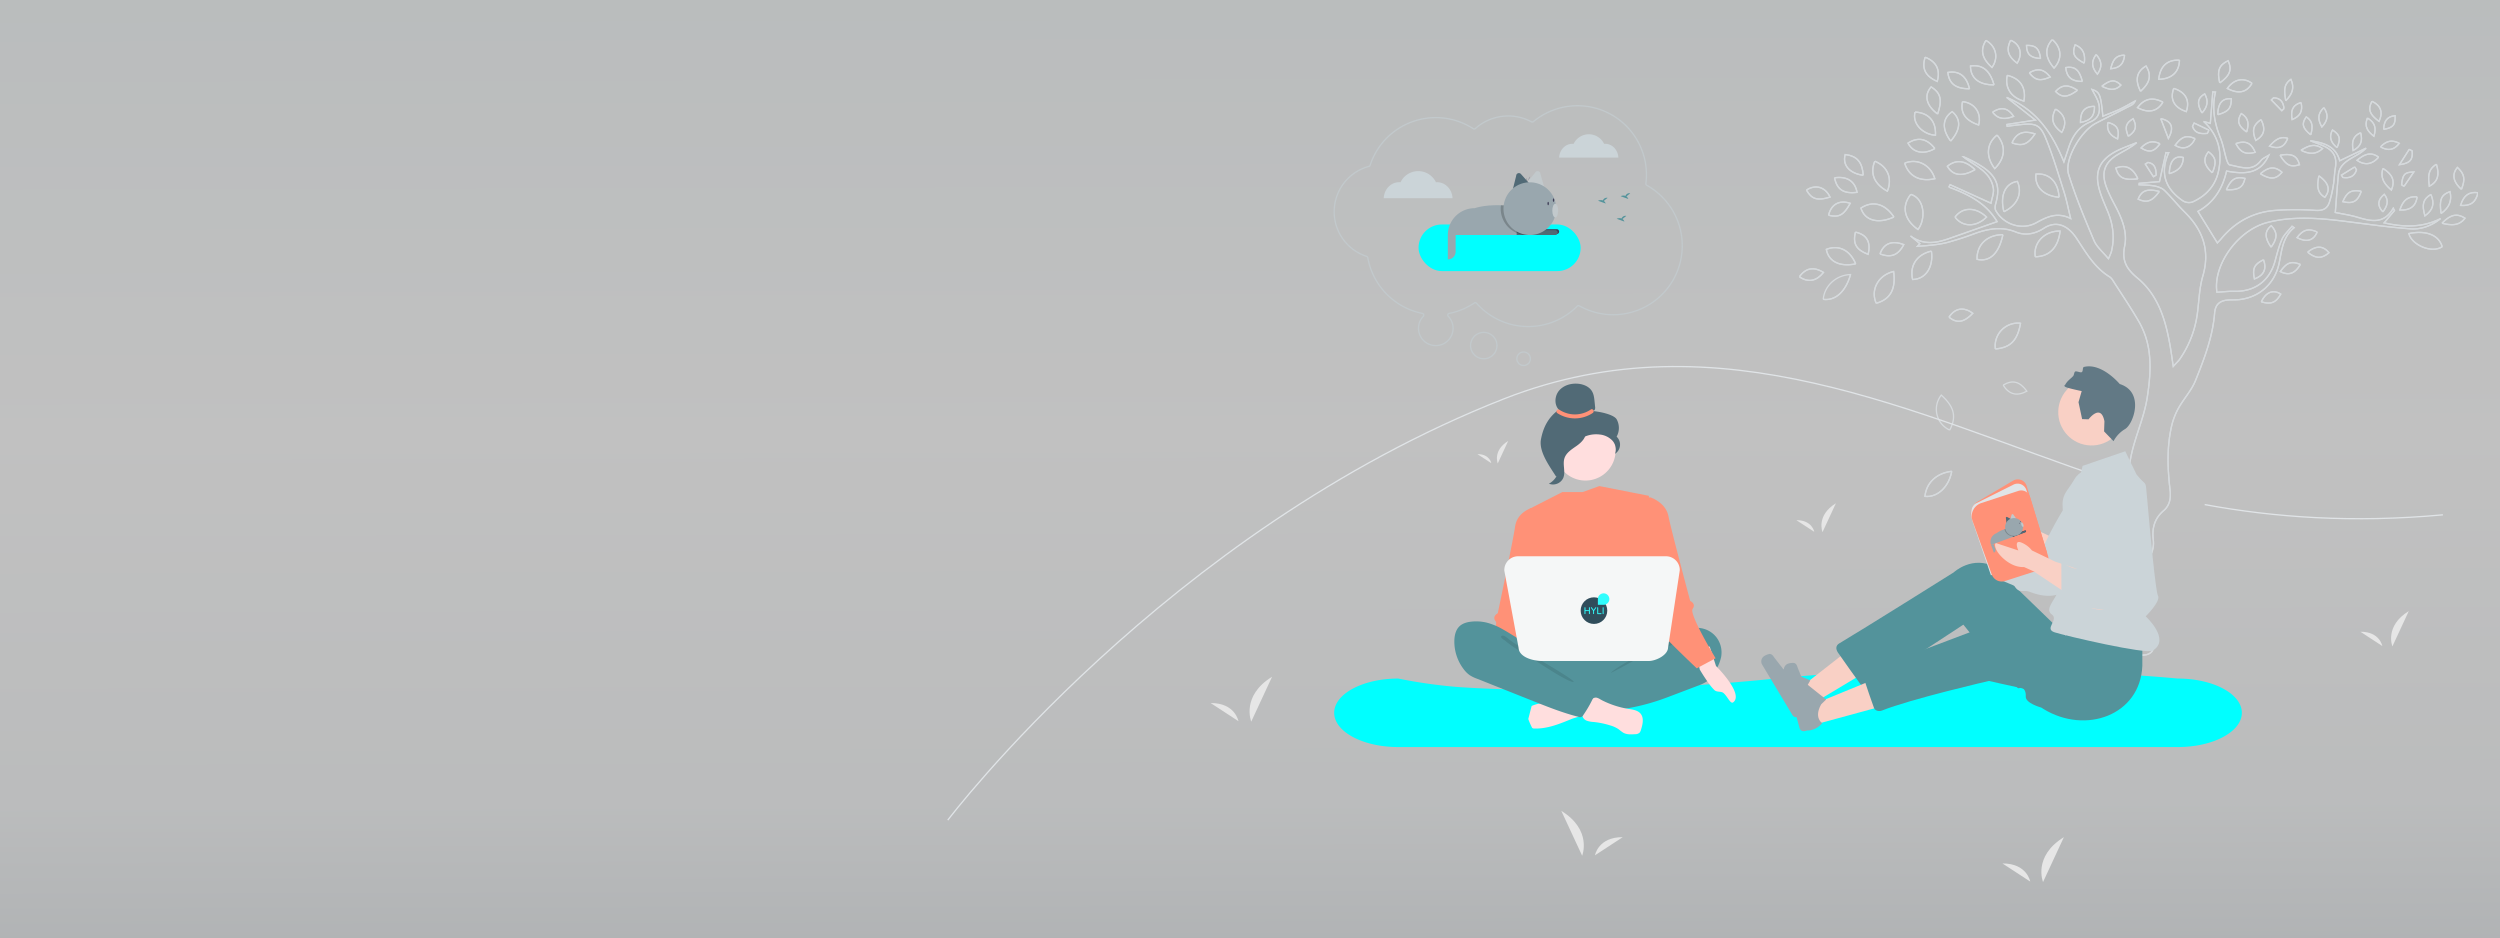 <svg xmlns="http://www.w3.org/2000/svg" xmlns:xlink="http://www.w3.org/1999/xlink" width="1920" height="720" viewBox="0 0 1920 720">
  <rect x="0" y="0" width="1920" height="720" fill="#333333" stroke="none"/>
  <defs>
    <linearGradient id="linear-gradient" x1="0.393" y1="-0.099" x2="0.4" y2="1.081" gradientUnits="objectBoundingBox">
      <stop offset="0" stop-color="#f2f7f8"/>
      <stop offset="0.477" stop-color="#fefefe"/>
      <stop offset="0.815" stop-color="#f5f7f8"/>
      <stop offset="1" stop-color="#e0e4e7"/>
    </linearGradient>
    <clipPath id="clip-path">
      <rect id="Rectangle_3199" data-name="Rectangle 3199" width="521.209" height="477.283" fill="none" stroke="#d6dadd" stroke-width="1"/>
    </clipPath>
  </defs>
  <g id="Group_5168" data-name="Group 5168" transform="translate(0 -100)">
    <path id="AdobeStock_292110933_Preview" d="M0,0H1920V720H0Z" transform="translate(0 100)" opacity="0.7" fill="url(#linear-gradient)"/>
    <g id="Group_5162" data-name="Group 5162" transform="translate(1370.874 118.723)">
      <g id="Group_4368" data-name="Group 4368" transform="translate(11 11.648)" clip-path="url(#clip-path)">
        <path id="Path_20249" data-name="Path 20249" d="M114.8,113.322c.34-.616.683-1.235,1.026-1.851L147.2,125.713c.626-3.624,2.424-7.8,1.8-11.577-2.163-13.109-14.334-17.073-23.207-24.209a90.845,90.845,0,0,1,15.41,8.2c10.82,7.5,13.247,15.279,9.609,28-.471,1.639-.669,3.9.092,5.263,5.992,10.731,20.085,15.321,30.9,9.4,8.218-4.5,16.061-8.576,26.6-3.316-1.936-7.864-3.143-14.274-5.111-20.443-4.424-13.892-8.547-27.942-14.1-41.392-4.261-10.324-7.885-11.439-19.027-10.331-3.525.35-7.04.849-10.558,1.278-.05-.453-.1-.91-.152-1.363l21.823-3.373c-7.666-6.049-14.2-11.205-22.053-17.406,22.984,9.648,34.855,27.27,43.972,49.489,1.625-4.838,2.654-7.8,3.614-10.777,2.853-8.859,7.808-16.266,16.557-19.869,6.565-2.7,7.839-7.7,6.749-13.255-.856-4.35-3.7-8.31-5.305-11.7,5.886,2,6.65,3.635,8.307,20.552,4.438-1.812,8.774-3.376,12.925-5.334,4.07-1.915,7.953-4.229,11.917-6.367a6.815,6.815,0,0,1-3.033,3.263c-9.025,4.654-18.125,9.16-27.143,13.828-11.6,6-24.485,27.985-20.967,39.264,5.39,17.3,12.4,34.14,19.5,50.841,2.109,4.958,6.866,8.792,11.074,13.955a47.612,47.612,0,0,0,2.233-5.309c2.708-10.681,1.363-20.988-2.821-31.078-2.354-5.666-4.934-11.311-6.523-17.208-3.366-12.458-.092-21.154,10.8-27.695,5.571-3.348,11.977-5.309,18.008-7.9-4.626,3.978-9.96,6.431-14.95,9.45-9.237,5.581-12.21,13.042-8.8,23.285,1.925,5.776,4.884,11.248,7.733,16.666,4.948,9.4,8.922,19.7,6.834,29.85-2.382,11.58,1.317,17.742,10.013,24.966,15.909,13.216,21.5,32.473,24.916,52.232.8,4.629,1.419,9.294,2.343,15.428,2.47-2.739,4.045-4.12,5.178-5.8a80.074,80.074,0,0,0,13.325-34.678c1.271-9.652,1.5-19.622,4.2-28.866,5.712-19.6.135-35.251-13.8-49.043-5.4-5.344-10.119-11.379-15.559-16.677-1.9-1.851-4.937-2.945-7.631-3.468-3.9-.761-7.967-.69-11.963-.973.032-.361.067-.722.1-1.087,5.429-.464,10.862-.931,15.566-1.331,1.745-7.8,3.359-15.035,4.973-22.265l2.155.064c-7.156,15.8-2.481,27.942,10.961,37.038a8.818,8.818,0,0,0,7.266.832c10.441-4.658,17.7-12.568,20.032-23.893,2.977-14.415,0-27.426-11.439-37.955l5.1,1.444c.648-8.239,1.274-16.2,1.9-24.159l2.067.149c-2.906,12.21-.8,23.766,3.8,35.2,2.106,5.238,3,10.954,4.64,16.4.488,1.617,1.455,4.18,2.534,4.36,8.257,1.405,17.027,5.741,23.957-3.394,1.355-1.784,3.875-2.683,6.031-4.1-6.714,14.907-19.094,14.67-32.448,12.175-3.125,13.952-10.257,24.541-22,30.986,5.1,8.282,9.917,16.089,14.928,24.219.892-.97,2.035-2.106,3.061-3.334,10.883-13.032,24.842-20.46,41.692-21.671a209.519,209.519,0,0,1,30.438.007c5.677.418,9.156-1.161,10.83-6.169a90.959,90.959,0,0,0,3.115-13.463c.711-4.152.718-8.423,1.433-12.571,1.479-8.565-1.058-13.729-9.046-17.272-3.334-1.479-6.788-2.683-10.186-4.01,10.154,1.511,19.678,4.07,22.612,15.385,6.941-3.316,13.608-6.505,20.276-9.694-3.238,3.387-7.2,5.316-10.986,7.549-5.019,2.962-9.68,6.445-10.292,12.865-.9,9.485-1.564,19-2.371,29,4.9,1.03,11.227,1.9,17.268,3.723,10.359,3.122,20.23,5.312,27.249-7.032.322.605.641,1.214.959,1.819-2.52,2.987-5.043,5.974-7.974,9.446,15.357,3.518,29.578,3.674,43.352-3.256-6.859,5.553-14.914,8.484-23.317,7.85-16.2-1.221-32.32-3.5-48.445-5.553-20.407-2.591-40.825-4.477-61.088.655-22.8,5.78-42.043,32.611-38.932,53.6,4.413-.251,8.816-.814,13.2-.7,15.806.4,27.2-7.953,31.436-23.168,1.586-5.695,2.945-11.549,5.387-16.879,1.7-3.706,5.072-6.64,7.694-9.921q.8.547,1.586,1.094c-8.689,7-9.46,17.18-11.446,26.927-3.185,15.668-14.667,26.325-30.339,28.254-3.139.386-6.364.088-9.517.407-6.328.641-9.28,3.822-9.786,10.19-1.448,18.2-8.006,35.028-14.677,51.67-3.019,7.532-8.958,13.842-12.982,21.034a52.833,52.833,0,0,0-5.38,13.955c-3.709,16.295-3.069,32.763-1.125,49.238.7,5.932-.188,11.545-5,15.679-6.933,5.949-9,13.41-7.924,22.251.8,6.608-1.423,12.242-5.663,17.59a28.632,28.632,0,0,0-5.436,12.458,49.54,49.54,0,0,0,.113,15.771c1.851,11.956,1.193,24.58,9.563,34.94,2.814,3.479.117,6.526-3.638,7.539a23.063,23.063,0,0,1-7.574.212c-8.979-.694-17.668-.276-26.116,3.617-2.814,1.3-6.725,1.281-9.85.584a107.7,107.7,0,0,1-16.263-5.33c-6.81-2.725-7.415-6.5-2.155-11.857,8.215-8.363,14.444-17.565,14.748-29.935.092-3.716,2.354-7.372,2.5-11.1.587-15.608,7.822-27.96,15.64-41.2,8.208-13.9,14.468-30.682,15.562-46.615,1.37-19.99,11.092-37.014,14-56.228,3.058-20.22,4.077-39.615-6.456-57.874-6.215-10.777-13.24-21.087-19.947-31.577a8.747,8.747,0,0,0-2.5-2.817c-11.7-7.121-18.156-18.638-25.423-29.585-7-10.558-16.043-13.7-25.146-7.747-6.427,4.2-14.115,5.889-21.324,2.934-11.591-4.753-22.3-2.407-33.258,1.678-6.537,2.442-13.216,4.559-19.944,6.4a87.552,87.552,0,0,1-12.479,2c-3.624.442-7.284.6-10.051.814.06-.067.963-1.058,1.844-2.028-2.608-2.159-4.888-4.045-7.167-5.935,9.45,7.079,19.208,5.673,29.153,2.191,12.352-4.329,24.693-8.692,37.339-13.148-8.37-14.192-22.195-21.1-37.109-26.527M59.042,202.544c-4.573-10.487,1.738-21.678,13.393-24.4,1.858,13.389-2.417,21.377-13.393,24.4m26.566-83.626c10.809,3.136,11.68,19.116,5.521,26.962-10.639-7.461-12.865-17.8-5.521-26.962m64.96,118.7a17.547,17.547,0,0,1,19.324-19.738c-2.315,13.2-7.691,18.8-19.324,19.738m30.668-70.8c-1.77-10.851,7.326-20.029,19.038-19.717-1.384,12.462-8.126,19.59-19.038,19.717m-24.877-16.967c-3.026,14.525-10.129,21.161-19.862,18.949-.311-11.134,7.578-18.836,19.862-18.949M72.664,136.292C60.419,141.916,50.151,139,47.33,129.419c9.057-5.9,18.379-3.476,25.334,6.873m421.073,22.8c-7.949,5.482-23.536-1.4-25.6-10.083,13.159-2.75,23.03,1.136,25.6,10.083m-392.313,3.384c1.837,12.2-4.442,21.689-14.422,21.8-2.414-10.674,3.221-19.193,14.422-21.8m-5.854,105.47M39.339,180.473c-3.688,13.113-11.6,20.3-20.97,19.052m98.7,132.06c-2.212,12.115-11.05,20.223-20.574,19.278.995-10.359,8.827-17.884,20.574-19.278m34.8-258.228c7.05,8.292,6.314,17.728-1.766,25.8-7.022-9.174-6.487-19.165,1.766-25.8M80.922,94.943c9.853-3.985,19.986,1.391,23.168,11.934-11.379,2.569-19.972-1.738-23.168-11.934M199.5,121.109c-11.864-.934-18.85-8.1-17.756-17.774,10.094-.924,17.077,5.886,17.756,17.774M43.282,172.286c-12.345,2.516-20.836-1.83-22.538-11.138,9.464-3.716,18.153.464,22.538,11.138m113.833-40.043c-3.171-12.5,1-21.873,10.367-23.292,4.067,9.181.035,18.241-10.367,23.292m-37.52,4.137c5.712-7.9,16.022-7.914,24.191-.035-7.854,7.875-18.411,7.889-24.191.035M57.977,93.446c9.917,4.01,13.633,13.216,9.655,23.033-10.059-5.454-13.548-13.548-9.655-23.033M88.913,55.707c10.5.542,16.2,7.1,15.654,17.767-9.485-.446-18.121-8.9-15.654-17.767m70.8-28.2c10.2,2.485,14.663,9.62,12.78,19.753-9.786-2.6-14.837-10.218-12.78-19.753M116.247,77.965c-6.965-9.209-6.385-17.541,1.186-22.584,6.919,5.857,6.594,13.64-1.186,22.584m33.308-43.193c-11.524.216-18.146-5.238-18.1-14.479,9.177-1.189,14.837,3.238,18.1,14.479M194.27,0c7.351,6.272,7.765,15.116,1.359,21.915C188.759,14,188.218,6.724,194.27,0m97.691,15.874c-.209,9.206-6.073,14.454-15.944,14.663,1.051-10.016,6.519-15.208,15.944-14.663M125.325,47.733c9.287.775,14.883,8.848,12.4,17.891-10.186-3.483-14.153-9.206-12.4-17.891M135,99.919c-9.85,5.673-17.126,4.672-21.289-2.594,6.682-5.422,13.623-4.679,21.289,2.594M106.234,57.208c-8.884-6.6-10.621-14.479-4.976-20.853,7.394,4.782,8.664,9.821,4.976,20.853m181.3-19.692c9.216,2.835,12.6,9.329,9.655,17.863-9.326-3.242-12.713-9.266-9.655-17.863m-183.44,46.2c-8.565,4.944-16.695,3.3-20.616-4.18,7.673-4.923,14.674-3.5,20.616,4.18M27.036,106.184c9.683-1.373,15.743,2.672,17.307,11.184-10.19,1.228-15.385-2.017-17.307-11.184m22.025-1.936c-10.533-1.448-16.04-7.776-13.842-15.912,9.064,1.051,13.212,5.822,13.842,15.912M143.283.675c7.9,4.3,9.956,13.453,4.665,20.768C140.211,14.51,138.774,8.1,143.283.675M96.657,13.558c8.76,3.514,11.729,9.7,9.284,18.62-9.085-3.978-12.111-9.8-9.284-18.62M130.726,37.83c-10.6-.021-15.661-3.844-16.645-12.568,8.675-1.469,14.33,2.8,16.645,12.568M43.1,147.9c8.838,1.922,12,7.691,9.747,17.052-9.121-3.451-11.9-8.144-9.747-17.052m18.875,16.762c2.877-8.19,9.273-10.593,18.277-7.174-4.283,8.116-9.68,10.342-18.277,7.174M262.04,39.755c-4.46-8.891-2.931-15.318,4.3-19.427,4.279,7.117,3.1,12.862-4.3,19.427m17.226,8.331c-4.385,7.309-11.074,8.678-19.554,4.212,5.27-6.944,11.513-8.416,19.554-4.212m68.4-14.465c-4.183,7.146-10.324,8.434-18.985,3.975,5.118-7.22,12.384-8.742,18.985-3.975M0,182.2c5.04-6.887,11.152-7.9,18.563-3.359C13.159,185.6,6.9,186.847,0,182.2m5.518-66.6c6.976-4.576,14.522-2.322,18.075,5.4-9.786,2.973-14.143,1.671-18.075-5.4m109.459,97.62c4.555-7.047,11.418-8.158,18.245-2.952-6.781,7.068-12.172,7.939-18.245,2.952M260.022,106.941c-10.65,1.448-14.925-.711-16.918-8.257,7.362-2.906,13.166-.216,16.918,8.257M22.478,134.93c1.95-8.4,8.431-11.97,16.606-9.149-4.895,9.064-8.636,11.124-16.606,9.149M196.733,53.4c7.372,4.07,9.046,10.866,4.8,17.926-7.174-5.394-8.622-10.515-4.8-17.926M162.275.562c7.323,2.856,9.5,10.483,5.019,17.579C160.176,12.9,158.722,7.807,162.275.562m1.03,78.812c3.486-7.74,8.923-9.782,17.686-6.923-5.4,8.059-9.506,9.758-17.686,6.923M322.887,33.3c-2.223-9.453-.524-13.718,6.431-17.034,3.146,6.753,1.476,11.421-6.431,17.034m-46.375,83.342c-5.472,7.659-9.6,9.1-16.295,5.942,2.6-6.608,6.916-8.278,16.295-5.942M226.7,51.29c.085,7.524-2.831,10.89-10.763,12.419-.156-8.455,3.284-12.423,10.763-12.419m163.719,112c6.349-5.224,11.878-5.079,16.362.428-5.645,4.82-10.158,4.7-16.362-.428M303.93,76.114c-3.09,6.962-9.167,8.983-15.311,5.086,5.125-6.831,8.767-8.041,15.311-5.086m13.237,26.24c-6.5-5.9-7.287-10.738-2.973-16.167,5.719,4.137,6.512,8.038,2.973,16.167M217.36,32.16c-8.123.145-12.065-3.3-12.731-10.657,7-1.09,10.476,1.724,12.731,10.657M354.8,201.446c3.426-7.447,9.191-9.736,14.953-5.942-3.7,6.65-7.418,8.133-14.953,5.942M439.785,47.421c6.848,3.2,8.7,8.469,5.422,15.428-7.3-5.383-8.675-9.283-5.422-15.428m-42.036,100.4c-2.863,6.682-8.179,8.151-15.527,4.3,4.849-6.247,8.735-7.323,15.527-4.3m-35.414,11.637c-5.139-7.3-5.026-12.4.1-16.511,4.852,5.206,4.923,9.506-.1,16.511M354.1,103.066c6.537-5.567,11.241-5.819,16.592-1.147-4.484,5.489-8.834,5.868-16.592,1.147m.517-41.579c3.737,7.358,2.41,12.249-4.049,16.015-3.093-7.772-2.17-11.75,4.049-16.015m153.876,53.542c-6.392-5.649-7.478-11.584-3.079-16.836,5.489,5.111,6.208,9.032,3.079,16.836M284.125,103c.3-9.846,4.183-14.15,10.777-12.416-.11,6.884-4.042,10.423-10.777,12.416m85.066-14.146c9.149-1.635,13.18.421,14.957,7.294-6.965,2.056-9.995.655-14.957-7.294M213.6,38.97c-7.638,5.691-11.945,5.847-16.783.913,4.813-5.284,9.669-5.638,16.783-.913m107.8,18.747c.018-8.816,3.6-12.851,10.42-12.235-.067,7.305-2.191,9.889-10.42,12.235m13.874,22.2c7.408-2.651,11.938-.5,14.844,6.7-7.418,1.9-11.106.308-14.844-6.7M448.222,98.981c7.617,4.757,9.372,9.627,6.5,16.642-4.969-4.282-8.855-8.823-6.5-16.642m-49.192,5.645c7.754,5.684,9.05,10.83,4.566,16.539-6.516-3.861-5.865-9.648-4.566-16.539m-71.061,10.756c3.578-8.239,7.284-10.409,14.3-8.745-1.557,6.969-4.81,9.039-14.3,8.745m56.83,57.336c-4.077,7.121-8.951,8.745-15.445,5.486,5.111-7.054,8.455-8.31,15.445-5.486m89.649-51.928c-.754,7.086-5.376,10.614-13.247,10.115,2.6-7.783,6.236-10.561,13.247-10.115M356.513,169.129c2.619,7.238.241,12.005-6.972,14.741-1.731-7.9-.219-11.262,6.972-14.741m75.057-52.6c-2.559,7.786-6.512,9.906-14.164,7.97,3.2-7.443,6.53-9.4,14.164-7.97m89.639,1.125c-1.759,7.443-5.592,10.239-13.361,9.754,2.343-7.7,6.473-10.717,13.361-9.754M148.447,55.76c6.725-4.406,11.913-3.253,16.132,3.263-5.921,2.152-11.4,2.93-16.132-3.263m345.131,85.328c6.509-6.788,11.605-7.808,17.668-3.9-4.562,6.07-10.466,5.592-17.668,3.9m-4.293-45.3c2.6,8.487.91,13.5-5.447,16.882-.722-6.335-1.717-12.561,5.447-16.882m3.592,37.8c-1.476-10.742,0-14.288,6.848-16.8,1.593,6.958-.5,12.246-6.848,16.8M176.651,25.549c6.576-3.865,11.357-2.814,16.012,3.242-7.825,3.334-11.365,2.7-16.012-3.242M485.07,118.985c2.973,7.132,1.635,11.9-4.612,16.443-2.5-8.887-1.377-12.883,4.612-16.443M444.91,90.307c-4.863,5.723-10.735,6.576-16.61,2.417,6.749-5.578,11.188-6.226,16.61-2.417M218.843,18.134c-8.009-4.18-9.588-7.386-6.965-14.093,6.194,2.654,7.921,7.34,6.965,14.093m124.7,52.884c-6.6-4.838-7.666-8.54-4.116-14.168,5.886,3.444,5.9,8.388,4.116,14.168M185.259,14.524c-7.609-.368-10.671-3.207-10.781-9.991,7.008-.287,9.8,2.3,10.781,9.991m67.412,59.785c-2.877-6.873-2-10.1,3.688-13.5,3.107,6.038,2.173,9.457-3.688,13.5M277,80.022c-4.59,6.353-8.307,7.089-14.532,3.221,4-4.261,8.374-6.229,14.532-3.221m.588-19.3c8.519,1.847,10.441,6.944,5.872,15.244-2.166-5.62-3.8-9.871-5.872-15.244M236.95,63.684c7.036,1.717,9.135,5.312,7.478,12.621-5.56-2.506-8.551-6.169-7.478-12.621M309.239,56.4c-4.12-7.227-3.468-11.435,2.106-14.667,2.906,5.213,2.357,9.832-2.106,14.667m-76.9-20.563c6.781-5.181,9.991-5.309,14.66-.864-4.431,4.7-9.135,3.695-14.66.864m141.2,11.209c-.86-6.827-2.237-12.239,3.992-16.461,2.828,6.321,1.345,11.085-3.992,16.461M249.8,12c-.665,6.891-3.932,9.885-10.66,10.42,1.54-5.857,3.249-10.384,10.66-10.42m-21.83-.474c4.746,5.256,4.6,9.772.959,15.088-4.049-4.817-5.235-9.223-.959-15.088M468.449,84.276c.733.407,1.465.81,2.2,1.218.662,6.64-1.334,9.485-9.775,10.639q3.785-5.925,7.578-11.856M385.273,85c6.034-3.7,10.8-5.429,16.6-1.228-5.327,4.746-10.246,4.392-16.6,1.228m7.493-11.828c-6.424-5.213-7.167-8.551-3.415-13.792,5.114,3.384,5.107,7.988,3.415,13.792m-17.65,2.665c-2.6,6.732-6.64,8.569-13.966,6.045,3.893-4.3,7.588-7.928,13.966-6.045m27.748-23.55c3.875,5.769,2.821,10.126-1.543,14.858-3.1-5.56-3.511-10.051,1.543-14.858M385.347,48.37c1.557,6.916-.956,10.643-6.866,13.1-1.03-6.243-.322-10.926,6.866-13.1m63.4,20.616c.283-5.914,2.354-9.878,8.83-10.5.357,6.965-1.557,9.28-8.83,10.5m-.552,63.37c-4.449-4.838-4.155-9.1,1.044-13.506,3.921,4.92,2.162,9.188-1.044,13.506M436.316,60.28c6.13,3.617,6.8,8.077,4.944,13.991-4.626-3.7-7.62-7.326-4.944-13.991M412.954,83c-4.509-3.723-6.48-7.85-3.479-13.538,5.734,3.7,6.505,6.82,3.479,13.538m33.414-.538c4.353-4.537,8.643-5.808,14.4-2.75-4.254,5.458-8.7,5.857-14.4,2.75m-15.258-10.9c1.706,6.533,0,10.706-5.822,13.672-.849-5.854-.849-10.674,5.822-13.672M314.637,69.584c-.428.832-.86,1.667-1.288,2.5-5.022.474-9.574.074-11.389-5.408.425-.849.846-1.7,1.271-2.548q5.7,2.729,11.407,5.454m149.753,43.2c-.616-.421-1.228-.839-1.84-1.26.871-7.9,2.138-9.641,9.4-9.811q-3.78,5.537-7.556,11.071M274.066,104.12l-2.113,1.221q-3.121-4.831-6.24-9.669c.68-.435,1.363-.867,2.042-1.3,5.635.927,6.2,5.189,6.31,9.751m98.168-51.071c-.559.541-1.118,1.079-1.678,1.621l-8.045-8.278c.559-.538,1.118-1.079,1.678-1.617,5.458.1,7.581,3.391,8.045,8.275m54.335,44.782q.69,1.136,1.38,2.269c-1.663,5.033-5.348,6.675-10.529,5.808l-1.076-1.773q5.112-3.153,10.225-6.3" transform="translate(0 -0.003)" fill="none" stroke="#d6dadd" stroke-width="1"/>
        <path id="Path_20250" data-name="Path 20250" d="M37.5,85.815c14.911,5.429,28.742,12.334,37.113,26.527C61.962,116.8,49.62,121.165,37.265,125.49c-9.942,3.483-19.7,4.888-29.153-2.191,2.283,1.89,4.566,3.776,7.171,5.935-.881.97-1.784,1.961-1.844,2.028,2.768-.216,6.424-.372,10.051-.814a87.477,87.477,0,0,0,12.479-2c6.732-1.837,13.407-3.953,19.944-6.392,10.95-4.088,21.664-6.431,33.255-1.681,7.213,2.955,14.9,1.271,21.331-2.934,9.1-5.953,18.139-2.81,25.143,7.747,7.263,10.947,13.725,22.464,25.422,29.585a8.739,8.739,0,0,1,2.5,2.817c6.71,10.49,13.736,20.8,19.947,31.577,10.533,18.259,9.517,37.654,6.459,57.874-2.913,19.215-12.632,36.238-14,56.228-1.094,15.934-7.358,32.713-15.562,46.615-7.818,13.24-15.049,25.592-15.64,41.2-.145,3.73-2.407,7.386-2.5,11.106-.3,12.366-6.53,21.568-14.748,29.931-5.259,5.355-4.651,9.131,2.155,11.856a107.646,107.646,0,0,0,16.27,5.33c3.118.7,7.033.711,9.846-.584,8.445-3.893,17.137-4.307,26.116-3.617a22.967,22.967,0,0,0,7.574-.212c3.755-1.012,6.452-4.06,3.638-7.539-8.374-10.359-7.709-22.984-9.567-34.939a49.747,49.747,0,0,1-.11-15.771,28.631,28.631,0,0,1,5.436-12.458c4.24-5.348,6.466-10.982,5.659-17.59-1.069-8.841.995-16.3,7.928-22.251,4.813-4.134,5.7-9.747,5-15.679-1.943-16.475-2.584-32.943,1.122-49.238a53.087,53.087,0,0,1,5.383-13.955c4.024-7.192,9.959-13.5,12.982-21.034,6.675-16.642,13.226-33.474,14.674-51.67.51-6.367,3.461-9.549,9.79-10.186,3.153-.322,6.378-.025,9.517-.411,15.668-1.925,27.153-12.586,30.342-28.254,1.982-9.747,2.754-19.926,11.439-26.927l-1.582-1.094c-2.623,3.281-6,6.215-7.694,9.921-2.442,5.33-3.8,11.184-5.387,16.882-4.233,15.212-15.629,23.564-31.436,23.164-4.385-.113-8.792.449-13.2.7-3.118-20.991,16.125-47.822,38.932-53.6,20.255-5.132,40.677-3.245,61.084-.655,16.125,2.049,32.25,4.332,48.442,5.553,8.406.633,16.461-2.3,23.32-7.85-13.778,6.933-28,6.774-43.352,3.256,2.927-3.472,5.454-6.459,7.974-9.446-.322-.605-.637-1.214-.959-1.819-7.018,12.345-16.889,10.154-27.245,7.036-6.045-1.819-12.373-2.7-17.272-3.727.807-10,1.469-19.512,2.375-28.994.609-6.424,5.266-9.906,10.285-12.869,3.783-2.233,7.751-4.162,10.989-7.549-6.671,3.189-13.336,6.378-20.28,9.694-2.93-11.315-12.455-13.874-22.612-15.382,3.4,1.327,6.856,2.527,10.19,4.006,7.988,3.543,10.526,8.707,9.046,17.272-.715,4.148-.722,8.42-1.437,12.571a90.066,90.066,0,0,1-3.111,13.463c-1.671,5.008-5.157,6.587-10.83,6.169a210.022,210.022,0,0,0-30.438-.007c-16.847,1.21-30.806,8.639-41.689,21.671-1.03,1.232-2.177,2.364-3.065,3.334-5.012-8.13-9.829-15.937-14.929-24.219,11.743-6.445,18.875-17.034,22-30.986,13.35,2.5,25.727,2.732,32.444-12.175-2.159,1.419-4.675,2.318-6.035,4.106-6.93,9.131-15.7,4.8-23.954,3.391-1.08-.181-2.046-2.743-2.534-4.36-1.642-5.443-2.534-11.159-4.64-16.4-4.6-11.428-6.71-22.987-3.8-35.194-.69-.053-1.377-.1-2.067-.152-.623,7.96-1.253,15.92-1.9,24.162-1.352-.386-3.1-.881-5.107-1.448,11.442,10.529,14.419,23.54,11.442,37.959-2.336,11.322-9.591,19.232-20.032,23.89a8.831,8.831,0,0,1-7.266-.828c-13.442-9.1-18.114-21.246-10.961-37.042l-2.152-.064c-1.617,7.231-3.231,14.461-4.98,22.265-4.7.4-10.129.867-15.562,1.331-.035.365-.067.726-.1,1.09,3.992.28,8.059.209,11.959.97,2.7.524,5.734,1.617,7.631,3.468,5.443,5.3,10.161,11.333,15.566,16.677,13.931,13.792,19.508,29.447,13.792,49.043-2.69,9.248-2.927,19.215-4.194,28.866a80.035,80.035,0,0,1-13.329,34.678c-1.133,1.681-2.708,3.061-5.174,5.8-.924-6.134-1.543-10.8-2.343-15.428-3.419-19.76-9.007-39.017-24.92-52.232-8.7-7.224-12.387-13.385-10.009-24.966,2.085-10.154-1.89-20.446-6.834-29.85-2.853-5.419-5.811-10.89-7.733-16.663-3.412-10.246-.442-17.7,8.8-23.288,4.994-3.019,10.328-5.472,14.95-9.45-6.024,2.587-12.433,4.548-18,7.9-10.89,6.541-14.164,15.236-10.8,27.695,1.589,5.9,4.173,11.542,6.523,17.208,4.18,10.09,5.528,20.4,2.821,31.078a48.329,48.329,0,0,1-2.233,5.309c-4.212-5.164-8.965-9-11.074-13.955-7.11-16.7-14.111-33.541-19.5-50.841C126,64.76,138.891,42.777,150.486,36.775,159.5,32.106,168.6,27.6,177.625,22.947a6.789,6.789,0,0,0,3.037-3.263c-3.964,2.138-7.847,4.452-11.917,6.367-4.155,1.957-8.487,3.522-12.922,5.334-1.66-16.918-2.424-18.556-8.31-20.552,1.607,3.387,4.445,7.347,5.305,11.7,1.087,5.553-.188,10.551-6.749,13.255-8.749,3.6-13.7,11.011-16.557,19.869-.963,2.98-1.985,5.939-3.617,10.777-9.114-22.219-20.984-39.841-43.968-49.489,7.857,6.2,14.387,11.357,22.053,17.41-8.452,1.3-15.134,2.336-21.823,3.369.053.453.1.91.152,1.363,3.514-.428,7.032-.924,10.554-1.278,11.145-1.108,14.769.007,19.027,10.331,5.55,13.449,9.673,27.5,14.1,41.392,1.968,6.169,3.178,12.579,5.111,20.443-10.536-5.259-18.383-1.182-26.6,3.316-10.812,5.921-24.913,1.327-30.9-9.4-.757-1.366-.556-3.624-.088-5.263,3.638-12.717,1.207-20.492-9.609-28a90.714,90.714,0,0,0-15.41-8.2c8.873,7.132,21.044,11.1,23.207,24.2.619,3.776-1.175,7.953-1.8,11.577C58.73,93.137,48.622,88.551,38.525,83.964c-.343.616-.683,1.235-1.026,1.851" transform="translate(77.304 27.505)" fill="none" stroke="#d6dadd" stroke-width="1"/>
        <path id="Path_20251" data-name="Path 20251" d="M128.178,74.733c10.972-3.019,15.247-11.007,13.389-24.4-11.651,2.722-17.962,13.909-13.389,24.4" transform="translate(-69.136 127.808)" fill="none" stroke="#d6dadd" stroke-width="1"/>
        <path id="Path_20252" data-name="Path 20252" d="M124.731,33.6c-7.344,9.163-5.121,19.5,5.518,26.962,6.162-7.847,5.291-23.83-5.518-26.962" transform="translate(-39.123 85.316)" fill="none" stroke="#d6dadd" stroke-width="1"/>
        <path id="Path_20253" data-name="Path 20253" d="M99.435,81.39c11.63-.938,17.01-6.537,19.324-19.742A17.549,17.549,0,0,0,99.435,81.39" transform="translate(51.132 156.221)" fill="none" stroke="#d6dadd" stroke-width="1"/>
        <path id="Path_20254" data-name="Path 20254" d="M90.9,61.284c10.912-.124,17.657-7.255,19.038-19.717C98.227,41.255,89.131,50.432,90.9,61.284" transform="translate(90.33 105.528)" fill="none" stroke="#d6dadd" stroke-width="1"/>
        <path id="Path_20255" data-name="Path 20255" d="M122.958,42.339c-12.285.106-20.177,7.811-19.862,18.942,9.733,2.219,16.836-4.417,19.862-18.942" transform="translate(33.399 107.51)" fill="none" stroke="#d6dadd" stroke-width="1"/>
        <path id="Path_20256" data-name="Path 20256" d="M152.065,45.7c-6.955-10.352-16.273-12.773-25.33-6.877,2.817,9.581,13.085,12.5,25.33,6.877" transform="translate(-79.404 90.589)" fill="none" stroke="#d6dadd" stroke-width="1"/>
        <path id="Path_20257" data-name="Path 20257" d="M33.366,52.806c-2.573-8.947-12.444-12.833-25.6-10.08,2.067,8.678,17.654,15.562,25.6,10.08" transform="translate(460.368 106.28)" fill="none" stroke="#d6dadd" stroke-width="1"/>
        <path id="Path_20258" data-name="Path 20258" d="M133.493,45.9c-11.205,2.608-16.84,11.127-14.422,21.8,9.981-.113,16.259-9.6,14.422-21.8" transform="translate(-32.069 116.565)" fill="none" stroke="#d6dadd" stroke-width="1"/>
        <path id="Path_20260" data-name="Path 20260" d="M136.15,70.043c9.372,1.246,17.279-5.939,20.97-19.052-11.014.379-20.092,8.629-20.97,19.052" transform="translate(-117.781 129.479)" fill="none" stroke="#d6dadd" stroke-width="1"/>
        <path id="Path_20261" data-name="Path 20261" d="M134.762,93.687c-11.747,1.394-19.579,8.919-20.574,19.275,9.524.949,18.358-7.16,20.574-19.275" transform="translate(-17.694 237.895)" fill="none" stroke="#d6dadd" stroke-width="1"/>
        <path id="Path_20262" data-name="Path 20262" d="M109.634,20.726c-8.254,6.636-8.788,16.624-1.766,25.8,8.08-8.073,8.816-17.509,1.766-25.8" transform="translate(42.235 52.629)" fill="none" stroke="#d6dadd" stroke-width="1"/>
        <path id="Path_20263" data-name="Path 20263" d="M117.855,27.769c3.2,10.2,11.793,14.5,23.172,11.938-3.185-10.547-13.315-15.923-23.172-11.938" transform="translate(-36.937 67.171)" fill="none" stroke="#d6dadd" stroke-width="1"/>
        <path id="Path_20264" data-name="Path 20264" d="M108.767,47.027c-.68-11.888-7.663-18.694-17.756-17.771-1.094,9.669,5.889,16.836,17.756,17.771" transform="translate(90.731 74.079)" fill="none" stroke="#d6dadd" stroke-width="1"/>
        <path id="Path_20265" data-name="Path 20265" d="M157.575,57.624c-4.382-10.674-13.074-14.854-22.538-11.138,1.706,9.308,10.2,13.654,22.538,11.138" transform="translate(-114.297 114.66)" fill="none" stroke="#d6dadd" stroke-width="1"/>
        <path id="Path_20266" data-name="Path 20266" d="M100.554,54.075c10.4-5.05,14.433-14.111,10.366-23.292-9.372,1.423-13.538,10.788-10.366,23.292" transform="translate(56.561 78.166)" fill="none" stroke="#d6dadd" stroke-width="1"/>
        <path id="Path_20267" data-name="Path 20267" d="M106.64,42.791c5.78,7.854,16.337,7.839,24.187-.035-8.169-7.878-18.478-7.864-24.187.035" transform="translate(12.955 93.587)" fill="none" stroke="#d6dadd" stroke-width="1"/>
        <path id="Path_20268" data-name="Path 20268" d="M129.268,26.4c-3.893,9.482-.4,17.579,9.655,23.033,3.975-9.818.262-19.024-9.655-23.033" transform="translate(-71.291 67.041)" fill="none" stroke="#d6dadd" stroke-width="1"/>
        <path id="Path_20269" data-name="Path 20269" d="M118.137,15.739c-2.467,8.869,6.169,17.321,15.651,17.767.549-10.664-5.146-17.226-15.651-17.767" transform="translate(-29.224 39.965)" fill="none" stroke="#d6dadd" stroke-width="1"/>
        <path id="Path_20270" data-name="Path 20270" d="M98.863,7.77c-2.056,9.538,2.994,17.158,12.78,19.753,1.883-10.133-2.584-17.268-12.78-19.753" transform="translate(60.85 19.73)" fill="none" stroke="#d6dadd" stroke-width="1"/>
        <path id="Path_20271" data-name="Path 20271" d="M117.569,38.231c7.779-8.944,8.1-16.723,1.186-22.584-7.57,5.043-8.151,13.378-1.186,22.584" transform="translate(-1.322 39.732)" fill="none" stroke="#d6dadd" stroke-width="1"/>
        <path id="Path_20272" data-name="Path 20272" d="M123.109,20.349C119.846,9.1,114.187,4.674,105.009,5.87c-.05,9.237,6.572,14.691,18.1,14.479" transform="translate(26.446 14.424)" fill="none" stroke="#d6dadd" stroke-width="1"/>
        <path id="Path_20273" data-name="Path 20273" d="M94.912,0C88.86,6.724,89.4,14,96.271,21.914c6.4-6.8,5.992-15.647-1.359-21.915" transform="translate(99.358 -0.003)" fill="none" stroke="#d6dadd" stroke-width="1"/>
        <path id="Path_20274" data-name="Path 20274" d="M80.721,4.512C71.3,3.967,65.828,9.159,64.773,19.175c9.871-.209,15.736-5.458,15.948-14.663" transform="translate(211.24 11.358)" fill="none" stroke="#d6dadd" stroke-width="1"/>
        <path id="Path_20275" data-name="Path 20275" d="M108.585,13.487c-1.748,8.685,2.216,14.4,12.4,17.891,2.484-9.043-3.115-17.116-12.4-17.891" transform="translate(16.737 34.247)" fill="none" stroke="#d6dadd" stroke-width="1"/>
        <path id="Path_20276" data-name="Path 20276" d="M130.412,32.636c-7.666-7.273-14.607-8.016-21.289-2.591,4.162,7.263,11.439,8.264,21.289,2.591" transform="translate(4.583 67.281)" fill="none" stroke="#d6dadd" stroke-width="1"/>
        <path id="Path_20277" data-name="Path 20277" d="M124.91,31.124c3.688-11.032,2.417-16.072-4.976-20.853-5.645,6.371-3.907,14.256,4.976,20.853" transform="translate(-18.676 26.081)" fill="none" stroke="#d6dadd" stroke-width="1"/>
        <path id="Path_20278" data-name="Path 20278" d="M64.1,10.6c-3.058,8.6.333,14.624,9.655,17.866C76.7,19.928,73.319,13.434,64.1,10.6" transform="translate(223.431 26.914)" fill="none" stroke="#d6dadd" stroke-width="1"/>
        <path id="Path_20279" data-name="Path 20279" d="M138.474,28.709c-5.942-7.68-12.943-9.1-20.62-4.18,3.925,7.478,12.055,9.124,20.62,4.18" transform="translate(-34.381 55.002)" fill="none" stroke="#d6dadd" stroke-width="1"/>
        <path id="Path_20280" data-name="Path 20280" d="M134.735,30.19c1.922,9.17,7.117,12.412,17.311,11.184-1.568-8.512-7.631-12.557-17.311-11.184" transform="translate(-107.699 75.992)" fill="none" stroke="#d6dadd" stroke-width="1"/>
        <path id="Path_20281" data-name="Path 20281" d="M147.727,40.871c-.63-10.094-4.782-14.865-13.846-15.912-2.2,8.133,3.309,14.465,13.846,15.912" transform="translate(-98.666 63.377)" fill="none" stroke="#d6dadd" stroke-width="1"/>
        <path id="Path_20282" data-name="Path 20282" d="M107.181.19c-4.509,7.432-3.072,13.835,4.661,20.768C117.133,13.643,115.081,4.5,107.181.19" transform="translate(36.102 0.482)" fill="none" stroke="#d6dadd" stroke-width="1"/>
        <path id="Path_20283" data-name="Path 20283" d="M118.122,3.83c-2.831,8.82.2,14.645,9.284,18.62,2.446-8.922-.524-15.1-9.284-18.62" transform="translate(-21.465 9.725)" fill="none" stroke="#d6dadd" stroke-width="1"/>
        <path id="Path_20284" data-name="Path 20284" d="M126.972,19.907C124.66,10.143,119,5.871,110.33,7.34c.984,8.724,6.045,12.547,16.642,12.568" transform="translate(3.751 17.92)" fill="none" stroke="#d6dadd" stroke-width="1"/>
        <path id="Path_20285" data-name="Path 20285" d="M132.825,41.787c-2.148,8.912.626,13.6,9.747,17.052,2.255-9.361-.913-15.13-9.747-17.052" transform="translate(-89.727 106.108)" fill="none" stroke="#d6dadd" stroke-width="1"/>
        <path id="Path_20286" data-name="Path 20286" d="M124.59,52.752c8.6,3.168,13.994.941,18.28-7.174-9.007-3.419-15.4-1.016-18.28,7.174" transform="translate(-62.618 111.908)" fill="none" stroke="#d6dadd" stroke-width="1"/>
        <path id="Path_20287" data-name="Path 20287" d="M73.818,25.17c7.408-6.569,8.583-12.31,4.3-19.427-7.231,4.109-8.763,10.536-4.3,19.427" transform="translate(188.218 14.583)" fill="none" stroke="#d6dadd" stroke-width="1"/>
        <path id="Path_20288" data-name="Path 20288" d="M87.912,15.268c-8.041-4.2-14.284-2.732-19.551,4.212,8.477,4.467,15.169,3.1,19.551-4.212" transform="translate(191.35 32.816)" fill="none" stroke="#d6dadd" stroke-width="1"/>
        <path id="Path_20289" data-name="Path 20289" d="M68.018,11.467c-6.6-4.767-13.867-3.245-18.985,3.975,8.661,4.459,14.8,3.175,18.985-3.975" transform="translate(279.651 22.152)" fill="none" stroke="#d6dadd" stroke-width="1"/>
        <path id="Path_20290" data-name="Path 20290" d="M142.021,55.87c6.9,4.647,13.159,3.4,18.563-3.359-7.411-4.537-13.523-3.529-18.563,3.359" transform="translate(-142.025 126.327)" fill="none" stroke="#d6dadd" stroke-width="1"/>
        <path id="Path_20291" data-name="Path 20291" d="M140.6,34.349c3.929,7.071,8.285,8.374,18.071,5.4-3.553-7.723-11.1-9.977-18.071-5.4" transform="translate(-135.082 81.246)" fill="none" stroke="#d6dadd" stroke-width="1"/>
        <path id="Path_20292" data-name="Path 20292" d="M109.625,64.689c6.073,4.987,11.464,4.116,18.241-2.952-6.827-5.206-13.686-4.095-18.241,2.952" transform="translate(5.351 148.526)" fill="none" stroke="#d6dadd" stroke-width="1"/>
        <path id="Path_20293" data-name="Path 20293" d="M90.716,36.949c-3.752-8.473-9.552-11.163-16.918-8.257,1.993,7.546,6.272,9.708,16.918,8.257" transform="translate(169.303 69.99)" fill="none" stroke="#d6dadd" stroke-width="1"/>
        <path id="Path_20294" data-name="Path 20294" d="M136.223,45.372c7.974,1.975,11.711-.085,16.606-9.153-8.176-2.821-14.656.75-16.606,9.153" transform="translate(-113.749 89.555)" fill="none" stroke="#d6dadd" stroke-width="1"/>
        <path id="Path_20295" data-name="Path 20295" d="M97.886,82.041c4.569,7.284,10.625,8.728,18.224,4.665-5.4-7.457-10.979-8.99-18.224-4.665" transform="translate(58.655 183.362)" fill="none" stroke="#d6dadd" stroke-width="1"/>
        <path id="Path_20296" data-name="Path 20296" d="M91.736,15.088c-3.826,7.408-2.382,12.529,4.8,17.926,4.251-7.061,2.577-13.856-4.8-17.926" transform="translate(104.997 38.312)" fill="none" stroke="#d6dadd" stroke-width="1"/>
        <path id="Path_20297" data-name="Path 20297" d="M101.2.158c-3.553,7.248-2.1,12.341,5.019,17.583,4.481-7.1,2.3-14.727-5.019-17.583" transform="translate(61.071 0.401)" fill="none" stroke="#d6dadd" stroke-width="1"/>
        <path id="Path_20298" data-name="Path 20298" d="M96.127,28.277c8.179,2.835,12.281,1.14,17.686-6.923-8.763-2.86-14.2-.818-17.686,6.923" transform="translate(67.178 51.095)" fill="none" stroke="#d6dadd" stroke-width="1"/>
        <path id="Path_20299" data-name="Path 20299" d="M54.713,21.629c7.907-5.613,9.577-10.285,6.434-17.034-6.958,3.313-8.657,7.581-6.434,17.034" transform="translate(268.171 11.668)" fill="none" stroke="#d6dadd" stroke-width="1"/>
        <path id="Path_20300" data-name="Path 20300" d="M85.433,33.673c-9.379-2.336-13.7-.665-16.295,5.942,6.693,3.153,10.819,1.717,16.295-5.942" transform="translate(191.079 82.967)" fill="none" stroke="#d6dadd" stroke-width="1"/>
        <path id="Path_20301" data-name="Path 20301" d="M93.98,14.491c-7.478,0-10.915,3.964-10.763,12.419,7.931-1.529,10.848-4.895,10.763-12.419" transform="translate(132.716 36.796)" fill="none" stroke="#d6dadd" stroke-width="1"/>
        <path id="Path_20302" data-name="Path 20302" d="M32.332,48.875c6.2,5.128,10.717,5.245,16.358.428-4.481-5.511-10.009-5.656-16.358-.428" transform="translate(358.087 114.419)" fill="none" stroke="#d6dadd" stroke-width="1"/>
        <path id="Path_20303" data-name="Path 20303" d="M76.7,22.589c-6.541-2.952-10.186-1.741-15.307,5.086,6.141,3.9,12.221,1.879,15.307-5.086" transform="translate(227.227 53.523)" fill="none" stroke="#d6dadd" stroke-width="1"/>
        <path id="Path_20304" data-name="Path 20304" d="M62.715,40.521c3.539-8.13,2.746-12.033-2.973-16.171-4.314,5.433-3.529,10.271,2.973,16.171" transform="translate(254.453 61.831)" fill="none" stroke="#d6dadd" stroke-width="1"/>
        <path id="Path_20305" data-name="Path 20305" d="M98.579,16.892C96.325,7.956,92.846,5.142,85.852,6.236c.665,7.362,4.608,10.8,12.727,10.657" transform="translate(118.777 15.265)" fill="none" stroke="#d6dadd" stroke-width="1"/>
        <path id="Path_20306" data-name="Path 20306" d="M42.794,62.474c7.535,2.187,11.258.708,14.953-5.942-5.762-3.794-11.527-1.5-14.953,5.942" transform="translate(312.003 138.969)" fill="none" stroke="#d6dadd" stroke-width="1"/>
        <path id="Path_20307" data-name="Path 20307" d="M22.694,13.4c-3.256,6.144-1.883,10.044,5.422,15.428,3.277-6.958,1.423-12.232-5.422-15.428" transform="translate(417.091 34.021)" fill="none" stroke="#d6dadd" stroke-width="1"/>
        <path id="Path_20308" data-name="Path 20308" d="M50.41,42.93c-6.792-3.026-10.678-1.95-15.527,4.3,7.344,3.854,12.663,2.382,15.527-4.3" transform="translate(347.339 104.887)" fill="none" stroke="#d6dadd" stroke-width="1"/>
        <path id="Path_20309" data-name="Path 20309" d="M47.629,56.9c5.022-7,4.951-11.3.1-16.511C42.6,44.5,42.49,49.6,47.629,56.9" transform="translate(314.707 102.555)" fill="none" stroke="#d6dadd" stroke-width="1"/>
        <path id="Path_20310" data-name="Path 20310" d="M42.53,32.3c7.762,4.721,12.111,4.343,16.592-1.15-5.351-4.668-10.055-4.417-16.592,1.15" transform="translate(311.562 70.764)" fill="none" stroke="#d6dadd" stroke-width="1"/>
        <path id="Path_20311" data-name="Path 20311" d="M52.257,17.372c-6.222,4.265-7.142,8.239-4.049,16.012,6.456-3.766,7.786-8.653,4.049-16.012" transform="translate(302.355 44.112)" fill="none" stroke="#d6dadd" stroke-width="1"/>
        <path id="Path_20312" data-name="Path 20312" d="M8.809,44.579c3.129-7.8,2.414-11.729-3.079-16.836C1.33,33,2.417,38.931,8.809,44.579" transform="translate(499.677 70.447)" fill="none" stroke="#d6dadd" stroke-width="1"/>
        <path id="Path_20313" data-name="Path 20313" d="M63.943,38.276c6.735-1.993,10.667-5.532,10.777-12.412-6.594-1.738-10.48,2.566-10.777,12.412" transform="translate(220.178 64.72)" fill="none" stroke="#d6dadd" stroke-width="1"/>
        <path id="Path_20314" data-name="Path 20314" d="M38.727,25.485c4.962,7.949,7.992,9.351,14.953,7.294-1.773-6.87-5.8-8.93-14.953-7.294" transform="translate(330.464 63.364)" fill="none" stroke="#d6dadd" stroke-width="1"/>
        <path id="Path_20315" data-name="Path 20315" d="M103.7,13.386c-7.117-4.725-11.97-4.371-16.787.913,4.842,4.934,9.145,4.778,16.787-.913" transform="translate(109.897 25.581)" fill="none" stroke="#d6dadd" stroke-width="1"/>
        <path id="Path_20316" data-name="Path 20316" d="M53.513,25.129c8.229-2.347,10.352-4.93,10.423-12.235-6.827-.616-10.405,3.415-10.423,12.235" transform="translate(267.876 32.586)" fill="none" stroke="#d6dadd" stroke-width="1"/>
        <path id="Path_20317" data-name="Path 20317" d="M48.343,23.363c3.737,7,7.425,8.593,14.844,6.7-2.906-7.2-7.436-9.351-14.844-6.7" transform="translate(286.924 56.55)" fill="none" stroke="#d6dadd" stroke-width="1"/>
        <path id="Path_20318" data-name="Path 20318" d="M19.124,27.966c-2.354,7.815,1.532,12.359,6.5,16.642,2.87-7.018,1.115-11.885-6.5-16.642" transform="translate(429.095 71.013)" fill="none" stroke="#d6dadd" stroke-width="1"/>
        <path id="Path_20319" data-name="Path 20319" d="M33.351,29.561c-1.3,6.891-1.95,12.678,4.566,16.539,4.484-5.709,3.189-10.855-4.566-16.539" transform="translate(365.679 75.063)" fill="none" stroke="#d6dadd" stroke-width="1"/>
        <path id="Path_20320" data-name="Path 20320" d="M50.559,39.246c9.492.3,12.745-1.773,14.3-8.742-7.018-1.663-10.72.5-14.3,8.742" transform="translate(277.406 76.134)" fill="none" stroke="#d6dadd" stroke-width="1"/>
        <path id="Path_20321" data-name="Path 20321" d="M53.987,49.807C47,46.982,43.653,48.239,38.542,55.293c6.495,3.26,11.368,1.635,15.445-5.486" transform="translate(330.812 122.913)" fill="none" stroke="#d6dadd" stroke-width="1"/>
        <path id="Path_20322" data-name="Path 20322" d="M26.459,34.16c-7.011-.442-10.646,2.332-13.247,10.115,7.871.5,12.494-3.03,13.247-10.115" transform="translate(447.989 86.627)" fill="none" stroke="#d6dadd" stroke-width="1"/>
        <path id="Path_20323" data-name="Path 20323" d="M53.868,47.786c-7.192,3.479-8.7,6.841-6.972,14.741,7.213-2.732,9.591-7.5,6.972-14.741" transform="translate(302.642 121.341)" fill="none" stroke="#d6dadd" stroke-width="1"/>
        <path id="Path_20324" data-name="Path 20324" d="M39.489,33.237c-7.634-1.433-10.965.527-14.161,7.97,7.652,1.936,11.6-.184,14.161-7.97" transform="translate(392.078 83.29)" fill="none" stroke="#d6dadd" stroke-width="1"/>
        <path id="Path_20325" data-name="Path 20325" d="M13.364,33.365C6.473,32.406,2.343,35.421,0,43.122c7.772.485,11.6-2.315,13.364-9.758" transform="translate(507.845 84.284)" fill="none" stroke="#d6dadd" stroke-width="1"/>
        <path id="Path_20326" data-name="Path 20326" d="M100.764,17.641c4.736,6.194,10.211,5.415,16.135,3.263-4.219-6.516-9.411-7.666-16.135-3.263" transform="translate(47.68 38.117)" fill="none" stroke="#d6dadd" stroke-width="1"/>
        <path id="Path_20327" data-name="Path 20327" d="M2.815,44.294c7.2,1.688,13.1,2.166,17.668-3.9-6.063-3.9-11.159-2.884-17.668,3.9" transform="translate(490.763 96.794)" fill="none" stroke="#d6dadd" stroke-width="1"/>
        <path id="Path_20328" data-name="Path 20328" d="M14.641,27.064C7.474,31.385,8.468,37.611,9.19,43.95c6.357-3.387,8.048-8.4,5.45-16.886" transform="translate(474.644 68.722)" fill="none" stroke="#d6dadd" stroke-width="1"/>
        <path id="Path_20329" data-name="Path 20329" d="M6.447,49.8c6.349-4.551,8.441-9.839,6.845-16.8-6.848,2.509-8.321,6.052-6.845,16.8" transform="translate(486.43 83.793)" fill="none" stroke="#d6dadd" stroke-width="1"/>
        <path id="Path_20330" data-name="Path 20330" d="M92.83,8.847c4.643,5.939,8.186,6.576,16.008,3.245-4.651-6.056-9.432-7.107-16.008-3.245" transform="translate(83.822 16.699)" fill="none" stroke="#d6dadd" stroke-width="1"/>
        <path id="Path_20331" data-name="Path 20331" d="M15.642,33.618c-5.988,3.56-7.11,7.556-4.615,16.443,6.25-4.544,7.588-9.312,4.615-16.443" transform="translate(469.427 85.365)" fill="none" stroke="#d6dadd" stroke-width="1"/>
        <path id="Path_20332" data-name="Path 20332" d="M38.171,27.241c-5.422-3.808-9.86-3.161-16.613,2.417,5.879,4.159,11.747,3.306,16.613-2.417" transform="translate(406.738 63.063)" fill="none" stroke="#d6dadd" stroke-width="1"/>
        <path id="Path_20333" data-name="Path 20333" d="M93.5,15.234C94.451,8.481,92.724,3.8,86.53,1.141c-2.623,6.707-1.044,9.913,6.965,14.093" transform="translate(125.348 2.897)" fill="none" stroke="#d6dadd" stroke-width="1"/>
        <path id="Path_20334" data-name="Path 20334" d="M56.021,30.23c1.78-5.78,1.77-10.724-4.116-14.168-3.55,5.627-2.481,9.329,4.116,14.168" transform="translate(287.517 40.786)" fill="none" stroke="#d6dadd" stroke-width="1"/>
        <path id="Path_20335" data-name="Path 20335" d="M105.7,11.287C104.726,3.6,101.933,1.009,94.922,1.3c.11,6.785,3.175,9.623,10.781,9.991" transform="translate(79.553 3.235)" fill="none" stroke="#d6dadd" stroke-width="1"/>
        <path id="Path_20336" data-name="Path 20336" d="M75.937,30.682c5.861-4.045,6.8-7.461,3.688-13.5-5.684,3.4-6.565,6.629-3.688,13.5" transform="translate(176.734 43.624)" fill="none" stroke="#d6dadd" stroke-width="1"/>
        <path id="Path_20337" data-name="Path 20337" d="M83.531,23.649C77.372,20.64,73,22.608,69,26.869c6.222,3.868,9.942,3.132,14.529-3.221" transform="translate(193.462 56.37)" fill="none" stroke="#d6dadd" stroke-width="1"/>
        <path id="Path_20338" data-name="Path 20338" d="M66.5,17.155c2.07,5.373,3.706,9.623,5.872,15.244C76.938,24.1,75.016,19,66.5,17.155" transform="translate(211.084 43.561)" fill="none" stroke="#d6dadd" stroke-width="1"/>
        <path id="Path_20339" data-name="Path 20339" d="M78.268,17.993c-1.072,6.452,1.918,10.115,7.478,12.621,1.653-7.309-.442-10.9-7.478-12.621" transform="translate(158.682 45.689)" fill="none" stroke="#d6dadd" stroke-width="1"/>
        <path id="Path_20340" data-name="Path 20340" d="M61.443,26.458c4.463-4.835,5.012-9.45,2.106-14.667-5.571,3.231-6.226,7.44-2.106,14.667" transform="translate(247.793 29.94)" fill="none" stroke="#d6dadd" stroke-width="1"/>
        <path id="Path_20341" data-name="Path 20341" d="M77.478,13.034c5.521,2.831,10.228,3.837,14.656-.867-4.665-4.445-7.878-4.318-14.656.867" transform="translate(154.86 22.801)" fill="none" stroke="#d6dadd" stroke-width="1"/>
        <path id="Path_20342" data-name="Path 20342" d="M40.959,25.1c5.337-5.373,6.817-10.14,3.989-16.461C38.725,12.867,40.1,18.278,40.959,25.1" transform="translate(332.578 21.942)" fill="none" stroke="#d6dadd" stroke-width="1"/>
        <path id="Path_20343" data-name="Path 20343" d="M87.346,3.391c-7.411.035-9.121,4.562-10.66,10.42,6.725-.534,9.995-3.529,10.66-10.42" transform="translate(162.451 8.611)" fill="none" stroke="#d6dadd" stroke-width="1"/>
        <path id="Path_20344" data-name="Path 20344" d="M84.521,3.257c-4.275,5.865-3.09,10.271.959,15.088,3.645-5.316,3.787-9.832-.959-15.088" transform="translate(143.442 8.27)" fill="none" stroke="#d6dadd" stroke-width="1"/>
        <path id="Path_20345" data-name="Path 20345" d="M21.83,23.811,14.253,35.668c8.445-1.157,10.441-4,9.779-10.643-.736-.4-1.469-.81-2.2-1.214" transform="translate(446.615 60.462)" fill="none" stroke="#d6dadd" stroke-width="1"/>
        <path id="Path_20346" data-name="Path 20346" d="M33.72,26.655c6.349,3.164,11.269,3.518,16.592-1.228-5.79-4.2-10.558-2.47-16.592,1.228" transform="translate(351.553 58.347)" fill="none" stroke="#d6dadd" stroke-width="1"/>
        <path id="Path_20347" data-name="Path 20347" d="M41.689,30.574c1.692-5.808,1.7-10.409-3.415-13.8-3.752,5.242-3.008,8.583,3.415,13.8" transform="translate(351.077 42.604)" fill="none" stroke="#d6dadd" stroke-width="1"/>
        <path id="Path_20348" data-name="Path 20348" d="M55.247,21.8c-6.378-1.886-10.073,1.745-13.969,6.045,7.33,2.52,11.372.683,13.969-6.045" transform="translate(319.868 54.047)" fill="none" stroke="#d6dadd" stroke-width="1"/>
        <path id="Path_20349" data-name="Path 20349" d="M36.608,14.774c-5.054,4.806-4.647,9.3-1.543,14.858,4.36-4.732,5.419-9.089,1.543-14.858" transform="translate(366.256 37.515)" fill="none" stroke="#d6dadd" stroke-width="1"/>
        <path id="Path_20350" data-name="Path 20350" d="M45.5,13.666c-7.188,2.177-7.9,6.856-6.866,13.1,5.907-2.456,8.423-6.187,6.866-13.1" transform="translate(339.845 34.701)" fill="none" stroke="#d6dadd" stroke-width="1"/>
        <path id="Path_20351" data-name="Path 20351" d="M17.968,27.028c7.273-1.228,9.188-3.539,8.827-10.5-6.473.623-8.544,4.587-8.827,10.5" transform="translate(430.778 41.956)" fill="none" stroke="#d6dadd" stroke-width="1"/>
        <path id="Path_20352" data-name="Path 20352" d="M22.813,47.086c3.207-4.318,4.962-8.583,1.044-13.506-5.2,4.406-5.493,8.668-1.044,13.506" transform="translate(425.381 85.268)" fill="none" stroke="#d6dadd" stroke-width="1"/>
        <path id="Path_20353" data-name="Path 20353" d="M23.34,17.031c-2.676,6.664.319,10.292,4.944,13.991,1.858-5.914,1.186-10.374-4.944-13.991" transform="translate(412.977 43.246)" fill="none" stroke="#d6dadd" stroke-width="1"/>
        <path id="Path_20354" data-name="Path 20354" d="M35.012,33.16c3.026-6.714,2.255-9.839-3.483-13.534-3,5.684-1.03,9.811,3.483,13.534" transform="translate(377.942 49.835)" fill="none" stroke="#d6dadd" stroke-width="1"/>
        <path id="Path_20355" data-name="Path 20355" d="M17.078,26.471c5.7,3.107,10.144,2.708,14.4-2.75-5.755-3.061-10.044-1.787-14.4,2.75" transform="translate(429.29 55.987)" fill="none" stroke="#d6dadd" stroke-width="1"/>
        <path id="Path_20356" data-name="Path 20356" d="M31.489,20.218c-6.672,3-6.668,7.818-5.822,13.672,5.826-2.966,7.528-7.139,5.822-13.672" transform="translate(399.618 51.339)" fill="none" stroke="#d6dadd" stroke-width="1"/>
        <path id="Path_20357" data-name="Path 20357" d="M71.044,23.57,59.637,18.12Q59,19.394,58.366,20.668c1.816,5.482,6.367,5.882,11.386,5.4.432-.835.86-1.667,1.292-2.5" transform="translate(243.593 46.011)" fill="none" stroke="#d6dadd" stroke-width="1"/>
        <path id="Path_20358" data-name="Path 20358" d="M15.76,39.805q3.78-5.532,7.556-11.067c-7.259.17-8.523,1.9-9.4,9.807.616.421,1.228.839,1.84,1.26" transform="translate(448.626 72.973)" fill="none" stroke="#d6dadd" stroke-width="1"/>
        <path id="Path_20359" data-name="Path 20359" d="M78.183,36.414c-.11-4.562-.672-8.823-6.307-9.751-.683.432-1.363.867-2.046,1.3q3.122,4.836,6.243,9.669Z" transform="translate(195.88 67.704)" fill="none" stroke="#d6dadd" stroke-width="1"/>
        <path id="Path_20360" data-name="Path 20360" d="M51.814,20.925c-.464-4.884-2.587-8.176-8.045-8.275-.559.538-1.118,1.079-1.678,1.617q4.019,4.141,8.041,8.278c.563-.542,1.122-1.079,1.681-1.621" transform="translate(320.42 32.122)" fill="none" stroke="#d6dadd" stroke-width="1"/>
        <path id="Path_20361" data-name="Path 20361" d="M36.575,27.641q-5.112,3.153-10.225,6.3l1.076,1.773c5.181.867,8.866-.775,10.529-5.808q-.69-1.131-1.38-2.269" transform="translate(389.994 70.188)" fill="none" stroke="#d6dadd" stroke-width="1"/>
        <path id="Path_21276" data-name="Path 21276" d="M.172,19.868C11.8,18.93,17.182,13.331,19.5.126A17.549,17.549,0,0,0,.172,19.868" transform="matrix(0.53, -0.848, 0.848, 0.53, 98.584, 289.546)" fill="none" stroke="#d6dadd" stroke-width="1"/>
      </g>
    </g>
    <path id="Path_22025" data-name="Path 22025" d="M593.028,4260.479s167.657-221.635,427.26-323.6c165.107-64.849,316.763,12.618,462.332,61.551" transform="translate(134.859 -3530.609)" fill="none" stroke="#e0e4e7" stroke-width="1"/>
    <path id="Path_22026" data-name="Path 22026" d="M1710.752,4034.866c53.98,9.936,114.041,14.243,182.937,7.867" transform="translate(-17.555 -3547.348)" fill="none" stroke="#e0e4e7" stroke-width="1"/>
    <path id="Path_22022" data-name="Path 22022" d="M49.2,1.126a388.74,388.74,0,0,0,44.542,6.4c48.925,3.536,137.719,4.5,245.252-6.4,152.529-15.462,308.89,0,308.89,0,27.175,0,49.2,11.779,49.2,26.309s-22.029,26.309-49.2,26.309H49.2C22.029,53.744,0,41.965,0,27.435S22.029,1.126,49.2,1.126Z" transform="translate(1024.656 620)" fill="aqua"/>
    <g id="Group_5161" data-name="Group 5161" transform="translate(-2134.604 -4526.914)">
      <g id="Group_5156" data-name="Group 5156" transform="translate(3513.2 5179.439) rotate(-121)">
        <path id="Path_21628" data-name="Path 21628" d="M0,0H14.558l6.924,56.14L0,56.14Z" transform="translate(3.364 8.724)" fill="#f9d0c5"/>
        <path id="Path_21629" data-name="Path 21629" d="M53.233,9.054h0a12.5,12.5,0,0,0,.692-4.114h0A4.94,4.94,0,0,0,48.986,0H3.911A3.37,3.37,0,0,0,.541,3.37V5.247s-2.23,5.64,2.361,12.592c0,0,5.706-5.443,14.231,3.082l2.514,4.555,18.2-13.31,10.087-1.242c2.207-.272,4.164.042,5.3-1.87h0Z" transform="translate(0 0)" fill="#99a7ae"/>
      </g>
      <path id="Path_22016" data-name="Path 22016" d="M775.159,540.888v30.683c-1.63,37.878-43.5,52.9-75.846,33.128q-.894-.547-1.794-1.133s-12.262-3.293-11.89-8.508-2.624-7.753-5.275-6.331-42.643-48.839-42.643-48.839-50.54,33.5-71.792,46c-1.828,1.075-5.856,1.679-7.388-.439-3.838-5.306-12.369-17.146-17.13-24.1-1.961-2.862-1.566-5.549.913-7.012,16.858-9.949,88-54.6,88-54.6s14.358-13.531,32.169-3.937c.371,1.409.054.458.054.458l53.971,52.2V527.821Z" transform="translate(3004.758 4566.756)" fill="#53939b"/>
      <g id="Group_5157" data-name="Group 5157" transform="translate(3494.879 5182.814) rotate(-77)">
        <path id="Path_21637" data-name="Path 21637" d="M0,6.887,12.822,0l32.67,46.178L26.568,56.343Z" transform="translate(5.425 22.978)" fill="#f9d0c5"/>
        <path id="Path_21638" data-name="Path 21638" d="M49.509,6.555h0A12.5,12.5,0,0,0,48.172,2.6h0A4.94,4.94,0,0,0,41.482.589L1.776,21.922A3.37,3.37,0,0,0,.4,26.486l.888,1.653S2,34.163,9.329,38.114c0,0,2.45-7.5,14-4.02l4.37,2.822,9.732-20.338,8.3-5.868c1.816-1.284,3.688-1.933,3.783-4.155h0Z" transform="translate(0 0)" fill="#99a7ae"/>
      </g>
      <path id="Path_22017" data-name="Path 22017" d="M320.456,372.892c4.652,1.96,4.078,5.868,1,13.181a19.852,19.852,0,0,1-5.473,7.613l-3.594,8.243.128.087L302.183,443.2a31.632,31.632,0,0,1-18.1,21.518c-5.4,2.3,1.491,5.507,0,0-2.474-9.138,1.618-41.365,11.336-57.926l7.571-18.577a19.854,19.854,0,0,1,1.622-9.238c3.078-7.311,15.481-14,20.134-12.045Z" transform="translate(3248.763 5265.979) rotate(-79)" fill="#f9d0c5"/>
      <path id="Path_22018" data-name="Path 22018" d="M368.93,286.991s-14-4-21,6-11,10-11,23c0,0-22.149,30.2-20.149,36.2L306,345.939s1.3-2.924-6.815-2.621-10.836-4.168-10.836-4.168l-8.432,22.841s-3.881-1.065,14.918,8.5c3.056,6.727,6.647,3.356,11.166,5.595,31.38,15.547,38.928-14.093,38.928-14.093s21-27,22-37S368.93,286.991,368.93,286.991Z" transform="matrix(0.996, -0.087, 0.087, 0.996, 3355.749, 4733.422)" fill="#cbd4d8"/>
      <path id="Path_22019" data-name="Path 22019" d="M212.1,73.921l-34.237,5.359s-35.883,86.418-35.883,91.116-12.645,11.652-7.359,16.937-8.148,9.907,0,14.128,65.886,28.93,71.538,26.847c15.589-5.743-.661-26.847-.661-26.847s13.8-9.431,12.039-14.128c-1.217-3.246,2.553-49.155,5.022-77.479,1.071-12.285.921-5.9-5.022-16.853L212.1,73.921Z" transform="matrix(0.985, -0.174, 0.174, 0.985, 3545.022, 4937.57)" fill="#cbd4d8"/>
      <circle id="Ellipse_11209" data-name="Ellipse 11209" cx="25.575" cy="25.575" r="25.575" transform="translate(3716.243 4917.008) rotate(2)" fill="#f9d0c5"/>
      <path id="Path_22020" data-name="Path 22020" d="M113.07,19.2l-2.148,8.594,3.223,12.891h4.927s9.038-12.891,12.261,1.074v7.778l7.52,7.262a23.59,23.59,0,0,1,8.594-9.668c6.445-4.3,13.965-29-5.371-34.376,0,0-14.3-16.014-27.871-12.153-1.433.407-.272,3.2-1.671,4.1-.838.534-4.251-1-5.067-.272s-.6,2.549-1.379,3.494C104.363,10,101.7,11.64,100.18,14.9c0,0-2.148,1.074,2.148,2.148S113.07,19.2,113.07,19.2Z" transform="translate(3621.014 4904.139) rotate(2)" fill="#627985"/>
      <path id="Path_22021" data-name="Path 22021" d="M698.735,575.94c-2.651,1.422-61.024-12.052-61.024-12.052s-60.149,13.886-82.368,22.811c-1.6.64-5.016.467-5.982-2.243-1.944-5.455-5.674-16.03-7.7-22.464-.879-2.79,1.18-5.461,5.009-6.84,19.7-7.093,83.638-31.405,83.638-31.405l32.222-3.478,53.971,28.2S701.386,574.518,698.735,575.94Z" transform="translate(3024.407 4585.984)" fill="#53939b"/>
      <path id="Path_22041" data-name="Path 22041" d="M622.315,466.719l.334-.108,42.627-13.726-15.708-51.531a7.088,7.088,0,0,0-10.385-4.036l-27.24,16.094a10.678,10.678,0,0,0-4.585,12.907Z" transform="translate(3041.499 4598.742)" fill="#ff9177"/>
      <path id="Path_22042" data-name="Path 22042" d="M622.1,471.232,665.07,457.4l-15.708-51.531a7.088,7.088,0,0,0-10.385-4.036l-28.541,14.249c-4.288,2.532-4.187,9.087-2.2,14.466Z" transform="translate(3041.538 4597.504)" fill="#e0e4e7"/>
      <path id="Path_22043" data-name="Path 22043" d="M624.279,476.936a8.193,8.193,0,0,0,6.567.653l27.465-8.845a8.492,8.492,0,0,0,5.5-10.514l-13.77-45.174a7.087,7.087,0,0,0-8.991-4.667l-28.462,9.345a10.682,10.682,0,0,0-6.723,13.757l14.723,41.045a8.2,8.2,0,0,0,3.695,4.4Z" transform="translate(3043.663 4595.531)" fill="#ff9177"/>
      <path id="Path_22023" data-name="Path 22023" d="M477.278,492.745c5.041-.264,9.027-11.171,8.611-19.1a19.852,19.852,0,0,0-2.564-9.018l-.583-8.974.15-.038,4.257-42.245a31.632,31.632,0,0,0-9.725-26.384c-4.3-4-8.986-6.127-12.258-1.453-5.429,7.756-.259,40.913,3.262,59.789l.816,20.044a19.853,19.853,0,0,0-1.609,9.24c.414,7.922,6.512-.019,6.512-.019Z" transform="translate(4326.324 4853.82) rotate(118)" fill="#f9d0c5"/>
      <path id="Path_22024" data-name="Path 22024" d="M424.691,310.832s20.766-15.209,23.956-3.427,18.3,11.831,13.891,24.059c0,0,15.437,16.46,19.867,34.411,2.805,11.368,4.709,21.572-8.676,29.892l-33.635,13.565L423.7,381.1s13.68,2.65,16.395-4.875,8.137-8.722,8.137-8.722-21.918-23.968-19.465-33.714-4.074-22.955-4.074-22.955Z" transform="translate(3541.327 4516.219) rotate(30)" fill="#cbd4d8"/>
    </g>
    <g id="Group_5160" data-name="Group 5160" transform="translate(1116.935 390.445)">
      <path id="Path_21278" data-name="Path 21278" d="M805.853,554.145l-7.06-2.353s-10.982,3.138-12.551,14.12-13.336,66.679-13.336,66.679-4.707,2.353-1.569,6.276-15.689,39.223-15.689,39.223l14.9,7.06s29.809-31.378,29.809-34.516-.784-6.276-.784-9.414.784-3.138,0-5.491a25.236,25.236,0,0,1-.785-6.276l5.491-12.551Z" transform="translate(-739.568 -452.05)" fill="#ff9177"/>
      <path id="Path_21283" data-name="Path 21283" d="M731.85,676.351a48.022,48.022,0,0,0,1.529,6.639c.75,2.127,1.908,4.095,2.594,6.244,2.186,6.851-.845,14.49-5.685,19.779a31.943,31.943,0,0,1-15.6,9.344,63.118,63.118,0,0,1-13.407,1.421c-12.461.426-25.242.808-37.049-3.232a64.1,64.1,0,0,1-10.764-4.932,8.07,8.07,0,0,1-2.793-2.218,7.806,7.806,0,0,1-1.008-4.551c.026-5.328,1.1-10.629.843-15.951-.141-2.948-.688-5.893-.419-8.832a16.246,16.246,0,0,1,12.346-14.035c3.349-.726,6.824-.33,10.234,0a258.662,258.662,0,0,0,26.633,1.2c9.086-.058,18.115-1.457,27.156-1.6,2.674-.043,2.62.788,3.471,3.4a64.007,64.007,0,0,1,1.92,7.328Z" transform="translate(-587.272 -479.428)" fill="#53939b"/>
      <path id="Path_21284" data-name="Path 21284" d="M663.2,673.556a26.657,26.657,0,0,1,7.478-.8,18.874,18.874,0,0,1,13.633,7.149,19.212,19.212,0,0,1,3.7,15.044,31.8,31.8,0,0,1-2.963,8.168c-1.983,4.06-4.362,8.11-8.033,10.711a31.173,31.173,0,0,1-7.09,3.4l-19.337,7.348c-2.845,1.081-5.69,2.162-8.563,3.164a166.22,166.22,0,0,1-44.724,8.968,48.022,48.022,0,0,1-13.886-.71,4.51,4.51,0,0,1-2.844-1.55,4.945,4.945,0,0,1-.635-2.117l-1.19-8.4a7.1,7.1,0,0,1,.1-3.542,6.75,6.75,0,0,1,3.214-3.055c12.713-7.365,27.556-11.428,38.257-21.536,2.519-2.38,4.627-6.151,7.688-7.768,3.471-1.833,7.558-2.879,11.146-4.568C646.984,679.77,654.7,675.526,663.2,673.556Z" transform="translate(-483.089 -480.963)" fill="#53939b"/>
      <path id="Path_21285" data-name="Path 21285" d="M664.761,687.689c-6.835,2.16-35.692,17.126-40.638,22.352.663.241,23.157-12.474,23.832-12.679a135.145,135.145,0,0,0,18.132-6.445c1.172-.547,7.615-3.117,7.323-4.609C673.081,684.625,665.974,687.306,664.761,687.689Z" transform="translate(-503.96 -483.77)" opacity="0.1"/>
      <path id="Path_21286" data-name="Path 21286" d="M712.763,760.866a2.618,2.618,0,0,1-1.628-.428c-.414-.476-3.089-6.444-3-7.041l2.54-9.883c4.9-2.089,10.388-2.759,15.771-3.4l25.117-3c-.577.069,3.927,9.675,3.237,10.958-1.217,2.26-10.52,4.264-13.146,5.331C732.527,757.107,723.043,761.185,712.763,760.866Z" transform="translate(-651.313 -491.798)" fill="#ffdede"/>
      <path id="Path_21287" data-name="Path 21287" d="M699.477,741.415c3.344.537,7.076,1.012,9.241,3.637,2.746,3.329,1.577,8.293.267,12.417a5.364,5.364,0,0,1-1.139,2.259,5.308,5.308,0,0,1-3.517,1.1c-3.049.195-6.295.347-8.959-1.161a39.3,39.3,0,0,1-3.48-2.609,22.219,22.219,0,0,0-6.4-2.951,64.208,64.208,0,0,0-12.844-2.67,19.827,19.827,0,0,1-5.06-.9,5.63,5.63,0,0,1-3.563-3.49c-.617-2.2.653-4.45,1.87-6.383a25.425,25.425,0,0,1,5.386-6.714c3.3-2.586,4.932-.6,8.256,1.054a69.62,69.62,0,0,0,19.941,6.41Z" transform="translate(-565.661 -487.396)" fill="#ffdede"/>
      <path id="Path_21290" data-name="Path 21290" d="M726.785,667.417a34.516,34.516,0,0,0-12.26-.845c-3.278.364-6.655,1.284-9.048,3.572-2.913,2.785-3.849,7.092-3.927,11.14a35,35,0,0,0,7.5,22.227,20.072,20.072,0,0,0,4.288,4.163,28.118,28.118,0,0,0,5.579,2.712l43.3,17.228c11.393,4.532,22.825,9.078,34.708,12.066a2.7,2.7,0,0,0,3.64-1.331,90.74,90.74,0,0,0,9.491-17.512,1.583,1.583,0,0,0,.122-1.312,1.555,1.555,0,0,0-.639-.549l-30.63-17.751a30.966,30.966,0,0,1-6.234-4.333,15.608,15.608,0,0,1-3.2-4.495c-.635-1.338-.694-4.494-1.505-5.483-.794-.968-3.51-1.045-4.765-1.426a43.011,43.011,0,0,1-5.187-1.978c-6.852-3.092-12.953-7.584-19.521-11.2a49.848,49.848,0,0,0-11.715-4.892Z" transform="translate(-701.546 -479.589)" fill="#53939b"/>
      <path id="Path_21291" data-name="Path 21291" d="M729.881,683.677c5.262,3.987,12.076,7.651,17.291,11.743,1.78,1.4,31.453,18.223,31.872,20.458-4.866.827-35.861-21.044-40.3-23.227a71.583,71.583,0,0,1-12.261-8.315c-.993-.779-5.2-3.119-2.35-3.989C725.743,679.857,728.7,682.88,729.881,683.677Z" transform="translate(-687.277 -482.592)" opacity="0.1"/>
      <path id="Path_21293" data-name="Path 21293" d="M688.529,535.694h-15.6L647.647,548.6l3.856,91,6.169,6.94s26.219,23.134,66.319,3.856c0,0,13.881-11.567,13.109-29.3s1.542-20.05,1.542-20.05l.771-62.463L701.342,531.1Z" transform="translate(-589.991 -448.244)" fill="#ff9177"/>
      <path id="Path_21294" data-name="Path 21294" d="M582.221,691.031l4.843,14.923s21.669,21.352,13.232,27.884c-2.177,1.685-4.538-4.876-7.678-7.26-1.8-1.363-4.9-.369-6.708-2.074a32.581,32.581,0,0,1-3.719-4.28,136.249,136.249,0,0,1-7.6-11.541L571.1,691.836Z" transform="translate(-386.104 -484.906)" fill="#ffdede"/>
      <path id="Path_21295" data-name="Path 21295" d="M52.569,131.563l-8.839,1.5S32.017,128.757,30.455,117.9,17.18,51.968,17.18,51.968s-4.685-2.327-1.562-6.205S0,6.981,0,6.981L14.837,0S44.511,31.026,44.511,34.128s-.781,6.205-.781,9.308.781,3.1,0,5.43a24.8,24.8,0,0,0-.781,6.205l5.466,12.41Z" transform="translate(200.997 222.055) rotate(177)" fill="#ff9177"/>
      <g id="Group_5001" data-name="Group 5001" transform="translate(118.093 91.662) rotate(-167)">
        <path id="Path_21067" data-name="Path 21067" d="M0,23.156A23.156,23.156,0,1,1,23.156,46.311,23.156,23.156,0,0,1,0,23.156Z" transform="translate(1.931 8.204)" fill="#ffdede"/>
        <path id="Path_21068" data-name="Path 21068" d="M26.935,55.816c-.67-.391-1.568.2-1.782.946a3.879,3.879,0,0,0,.284,2.272l1.249,3.7c.886,2.624,1.827,5.341,3.746,7.338,2.9,3.015,7.5,3.782,11.643,3.226,5.321-.714,10.572-3.6,13.046-8.36s1.421-11.414-3.05-14.386c6.372-7.3,8.593-15.443,8.242-25.129S49.407,6.823,42.523,0c-1.537.932-2.935,5.3-2.089,6.885s-.366,3.424.681,4.886,1.923-.866.864.587c-.668.917,1.939,3.026.946,3.575-4.8,2.654-6.4,8.639-9.415,13.223a22.527,22.527,0,0,1-16.452,9.893A15.557,15.557,0,0,1,6.621,36.665c-2.975-2.107-4.9-5.872-4.211-9.452A8.395,8.395,0,0,0,4.156,40.351,13.713,13.713,0,0,0,7.067,53.277c3.1,3.421,15.688,2.838,20.218,1.938l-.35.6Z" transform="translate(0 6.675)" fill="#516a76"/>
        <path id="Path_21069" data-name="Path 21069" d="M0,45.59c6-.648,10.331-5.844,13.988-10.643,2.108-2.766,4.316-5.821,4.264-9.3-.053-3.516-2.4-6.531-3.528-9.863A14.865,14.865,0,0,1,19.049.127,8.636,8.636,0,0,0,9.315,6.879c-.868,5.044,2.955,9.912,2.5,15.009-.4,4.491-3.938,7.948-6.947,11.306S-.964,41.008.42,45.3L0,45.59Z" transform="translate(27.638 0)" fill="#516a76"/>
      </g>
      <path id="Path_21426" data-name="Path 21426" d="M16.425,23.381A24.648,24.648,0,0,0,2.326.151C.552-.653-.993,1.978.794,2.787a21.685,21.685,0,0,1,12.582,20.6c-.1,1.961,2.947,1.947,3.048-.008Z" transform="translate(107.602 24.819) rotate(121)" fill="#ff9177"/>
    </g>
    <path id="Path_22027" data-name="Path 22027" d="M483.342,219.124l-8.982,59.315c-.123,5.742-9.219,10.332-14.962,10.332H376.721c-9.571-.544-16.846-4.383-17.152-9.982l-10.954-59.316a10.559,10.559,0,0,1,10.543-11.135H472.785A10.559,10.559,0,0,1,483.342,219.124Z" transform="translate(806.719 318.883)" fill="#f5f7f7"/>
    <g id="logo" transform="translate(510.942 989.686)" opacity="0.801">
      <circle id="circle" cx="10.224" cy="10.224" r="10.224" transform="translate(703 -430.943)" fill="#002435"/>
      <path id="HYLI" d="M5.529-14.74a.373.373,0,0,1,.27.1.345.345,0,0,1,.105.26v4.536a.385.385,0,0,1-.113.263.366.366,0,0,1-.27.105.36.36,0,0,1-.259-.105.351.351,0,0,1-.109-.263v-1.948H2.487v1.948a.345.345,0,0,1-.113.263.373.373,0,0,1-.263.105.353.353,0,0,1-.267-.105.365.365,0,0,1-.1-.263v-4.536a.348.348,0,0,1,.105-.256.366.366,0,0,1,.27-.105.36.36,0,0,1,.259.105.343.343,0,0,1,.109.256v1.9H5.154v-1.9a.337.337,0,0,1,.113-.256A.373.373,0,0,1,5.529-14.74Zm5.245.339a.436.436,0,0,1-.068.226L9.091-11.9v2.061a.355.355,0,0,1-.1.256.327.327,0,0,1-.244.105A.347.347,0,0,1,8.49-9.58a.348.348,0,0,1-.105-.256v-2.121L6.778-14.131a.441.441,0,0,1-.105-.271.328.328,0,0,1,.12-.256.391.391,0,0,1,.263-.105.354.354,0,0,1,.293.166l1.412,1.956,1.36-1.948a.356.356,0,0,1,.3-.173.339.339,0,0,1,.248.105A.348.348,0,0,1,10.774-14.4Zm3.667,4.228a.358.358,0,0,1,.259.1.339.339,0,0,1,.1.256.33.33,0,0,1-.1.248.358.358,0,0,1-.259.1H11.9a.344.344,0,0,1-.259-.105.355.355,0,0,1-.1-.256v-4.544a.348.348,0,0,1,.105-.256.366.366,0,0,1,.27-.105.36.36,0,0,1,.259.105.343.343,0,0,1,.109.256v4.205Zm1.992.331a.345.345,0,0,1-.113.263.373.373,0,0,1-.263.105.353.353,0,0,1-.267-.105.365.365,0,0,1-.1-.263v-4.536a.348.348,0,0,1,.105-.256.366.366,0,0,1,.27-.105.36.36,0,0,1,.259.105.343.343,0,0,1,.109.256Z" transform="translate(704.195 -408.586)" fill="aqua"/>
      <path id="item" d="M449.814-375.593a4.407,4.407,0,0,1-4.407,4.407H441v-4.407A4.407,4.407,0,0,1,445.407-380,4.407,4.407,0,0,1,449.814-375.593Z" transform="translate(275.222 -54)" fill="aqua" fill-rule="evenodd"/>
    </g>
    <g id="Group_5163" data-name="Group 5163" transform="translate(1024.656 181.24)">
      <path id="Path_20599" data-name="Path 20599" d="M187.184,154.383a53.02,53.02,0,0,1-77.331-2.216,1.329,1.329,0,0,0-1.737-.222A52.529,52.529,0,0,1,88.8,159.961a1.33,1.33,0,0,0-.7,2.226,13.282,13.282,0,1,1-19.142,0,1.329,1.329,0,0,0-.7-2.226A53.283,53.283,0,0,1,26.3,117.18a1.33,1.33,0,0,0-.9-1.035A36.057,36.057,0,0,1,27.18,47.039a1.328,1.328,0,0,0,.919-.871A53.027,53.027,0,0,1,107.322,18.1a1.328,1.328,0,0,0,1.61-.125,37.81,37.81,0,0,1,43.085-5.157,1.329,1.329,0,0,0,1.477-.146,52.989,52.989,0,0,1,86.385,47.575,1.329,1.329,0,0,0,.672,1.327,53.041,53.041,0,1,1-51.771,92.591A1.329,1.329,0,0,0,187.184,154.383Z" transform="translate(-0.5 -0.499)" fill="none" stroke="#c2c9cc" stroke-miterlimit="10" stroke-width="1"/>
      <path id="Path_20600" data-name="Path 20600" d="M76.421,128.752A10.125,10.125,0,1,1,66.3,118.626,10.126,10.126,0,0,1,76.421,128.752Z" transform="translate(48.581 55.408)" fill="none" stroke="#c2c9cc" stroke-miterlimit="10" stroke-width="1"/>
      <path id="Path_20795" data-name="Path 20795" d="M66.521,123.8a5.175,5.175,0,1,1-5.176-5.176A5.175,5.175,0,0,1,66.521,123.8Z" transform="translate(84.143 70.485)" fill="none" stroke="#c2c9cc" stroke-miterlimit="10" stroke-width="1"/>
    </g>
    <rect id="Rectangle_3373" data-name="Rectangle 3373" width="124.508" height="35.806" rx="17.903" transform="translate(1089.435 272.398)" fill="aqua"/>
    <g id="Group_5164" data-name="Group 5164" transform="translate(1111.928 231.422)">
      <path id="Path_21283-2" data-name="Path 21283" d="M424.872,710.4v20.624H361.877A20.625,20.625,0,0,1,382.5,710.4c5.908-1.841,12.737-2.428,20.146-2.235A180.412,180.412,0,0,1,424.872,710.4Z" transform="translate(-361.877 -681.945)" fill="#99a7ae"/>
      <path id="Path_21284-2" data-name="Path 21284" d="M306.037,684.178H335.66a1.875,1.875,0,0,1,1.875,1.875h0a1.875,1.875,0,0,1-1.875,1.875H306.037v-3.75Z" transform="translate(-252.041 -639.595)" fill="#3f3d56"/>
      <path id="Path_21285-2" data-name="Path 21285" d="M527.238,645.7l7.94-9.625a2.084,2.084,0,0,1,3.885.333l3.131,11.055Z" transform="translate(-468.112 -634.892)" fill="#c2c9cc"/>
      <path id="Path_21286-2" data-name="Path 21286" d="M500.305,653.323l3-12.111a2.084,2.084,0,0,1,3.647-1.379l7.6,8.616Z" transform="translate(-450.809 -637.613)" fill="#516a76"/>
      <path id="Path_21287-2" data-name="Path 21287" d="M155.024,696.762h6v12.749a6,6,0,0,1-6,6h0V696.762Z" transform="translate(-155.024 -647.68)" fill="#99a7ae"/>
      <path id="Path_21288" data-name="Path 21288" d="M302.891,686.275h29.623a1.875,1.875,0,0,1,1.875,1.875h0a1.875,1.875,0,0,1-1.875,1.875H302.891Z" transform="translate(-250.02 -640.942)" fill="#516a76"/>
      <path id="Path_21289" data-name="Path 21289" d="M497.821,710.466v20.509A20.254,20.254,0,0,1,475.6,708.232,180.412,180.412,0,0,1,497.821,710.466Z" transform="translate(-434.826 -682.008)" opacity="0.2"/>
      <path id="Path_21293-2" data-name="Path 21293" d="M20.249,0A20.248,20.248,0,1,1,0,20.248,20.248,20.248,0,0,1,20.249,0Z" transform="translate(42.747 8.586)" fill="#99a7ae"/>
      <ellipse id="Ellipse_11160" data-name="Ellipse 11160" cx="2.25" cy="5.25" rx="2.25" ry="5.25" transform="translate(80.244 25.084)" fill="#c2c9cc"/>
      <ellipse id="Ellipse_11161" data-name="Ellipse 11161" cx="0.562" cy="1.312" rx="0.562" ry="1.312" transform="translate(76.495 23.585)" fill="#3f3d56"/>
      <ellipse id="Ellipse_11162" data-name="Ellipse 11162" cx="0.562" cy="1.312" rx="0.562" ry="1.312" transform="translate(80.619 20.96)" fill="#3f3d56"/>
      <path id="Path_21290-2" data-name="Path 21290" d="M531.285,652.61a8.793,8.793,0,0,1-1.125-3.152" transform="translate(-469.989 -644.25)" fill="#3f3d56"/>
      <path id="Path_21291-2" data-name="Path 21291" d="M534.692,649.327a8.791,8.791,0,0,1,1.467-3.008" transform="translate(-472.9 -642.233)" fill="#3f3d56"/>
    </g>
    <path id="Path_22039" data-name="Path 22039" d="M84.962,128.885c.33-6.891,5.532-12.293,11.839-12.294.36,0,.716.021,1.068.055a15.1,15.1,0,0,1,27.228-.014c.3-.024.6-.041.9-.041,6.306,0,11.509,5.4,11.839,12.293" transform="translate(977.722 123.348)" fill="#cbd4d8"/>
    <path id="Path_22040" data-name="Path 22040" d="M84.962,125.976c.284-5.928,4.759-10.575,10.184-10.575.31,0,.616.018.919.047a12.99,12.99,0,0,1,23.422-.012c.256-.021.513-.035.773-.035,5.425,0,9.9,4.647,10.184,10.575" transform="translate(1112.459 95.039)" fill="#cbd4d8"/>
    <g id="Group_5166" data-name="Group 5166" transform="translate(1045.765 342.422)">
      <path id="Path_482" data-name="Path 482" d="M709.147,738.608s-5.15-12.677,10.3-22.186Z" transform="translate(-355.225 -572.348)" fill="#e6e6e6"/>
      <path id="Path_483" data-name="Path 483" d="M674.411,757.561s-1.571-9.036-13.731-8.958Z" transform="translate(-326.823 -591.532)" fill="#e6e6e6"/>
      <path id="Path_21273" data-name="Path 21273" d="M670.706,129.4l2.959-2.367a3.136,3.136,0,0,0-3.63,1.992,5.04,5.04,0,0,0-3.751.232l5.921,2.149A4.48,4.48,0,0,0,670.706,129.4Z" transform="translate(-467.413 -221)" fill="#53939b"/>
      <path id="Path_21274" data-name="Path 21274" d="M640.474,145.173l2.959-2.367a3.136,3.136,0,0,0-3.63,1.992,5.04,5.04,0,0,0-3.751.232l5.921,2.149a4.48,4.48,0,0,0-1.5-2.007Z" transform="translate(-454.541 -233.281)" fill="#53939b"/>
      <path id="Path_21275" data-name="Path 21275" d="M670.706,170.147l2.959-2.367a3.136,3.136,0,0,0-3.63,1.992,5.04,5.04,0,0,0-3.751.232l5.921,2.149A4.48,4.48,0,0,0,670.706,170.147Z" transform="translate(-470.413 -244.392)" fill="#53939b"/>
      <path id="Path_482-2" data-name="Path 482" d="M980.9,733.256s-8-19.7,16.006-34.474Z" transform="translate(-1065.712 -421.462)" fill="#e6e6e6"/>
      <path id="Path_483-2" data-name="Path 483" d="M938.016,755.217s-2.441-14.041-21.337-13.92" transform="translate(-1032.668 -443.781)" fill="#e6e6e6"/>
      <path id="Path_482-3" data-name="Path 482" d="M980.265,716.07s-4.014-9.879,8.027-17.289Z" transform="translate(-875.756 -602.573)" fill="#e6e6e6"/>
      <path id="Path_483-3" data-name="Path 483" d="M927.38,748.277s-1.224-7.042-10.7-6.981" transform="translate(-827.808 -634.959)" fill="#e6e6e6"/>
      <path id="Path_482-4" data-name="Path 482" d="M980.632,725.937s-6.3-15.517,12.608-27.155Z" transform="translate(-189.031 -471.932)" fill="#e6e6e6"/>
      <path id="Path_483-4" data-name="Path 483" d="M933.487,752.261S931.564,741.2,916.68,741.3" transform="translate(-149.639 -498.539)" fill="#e6e6e6"/>
      <path id="Path_482-5" data-name="Path 482" d="M980.9,733.256s-8-19.7,16.006-34.474Z" transform="translate(-457.608 -298.267)" fill="#e6e6e6"/>
      <path id="Path_483-5" data-name="Path 483" d="M938.016,755.217s-2.441-14.041-21.337-13.92" transform="translate(-424.564 -320.586)" fill="#e6e6e6"/>
      <path id="Path_482-6" data-name="Path 482" d="M995.629,733.256s8-19.7-16.006-34.474Z" transform="translate(-826.297 -318.462)" fill="#e6e6e6"/>
      <path id="Path_483-6" data-name="Path 483" d="M916.68,755.217s2.441-14.041,21.337-13.92" transform="translate(-737.505 -340.781)" fill="#e6e6e6"/>
    </g>
    <g id="Group_5169" data-name="Group 5169" transform="translate(1523.417 502.857) rotate(-20)">
      <path id="Path_21283-3" data-name="Path 21283" d="M383.208,708.9v6.984H361.877a6.984,6.984,0,0,1,6.983-6.984,21.294,21.294,0,0,1,6.822-.757A61.1,61.1,0,0,1,383.208,708.9Z" transform="translate(-361.877 -699.266)" fill="#99a7ae"/>
      <path id="Path_21284-3" data-name="Path 21284" d="M306.037,684.178h10.031a.635.635,0,0,1,.635.635h0a.635.635,0,0,1-.635.635H306.037v-1.27Z" transform="translate(-287.753 -669.081)" fill="#3f3d56"/>
      <path id="Path_21285-3" data-name="Path 21285" d="M527.238,638.552l2.689-3.259a.706.706,0,0,1,1.315.113l1.06,3.743Z" transform="translate(-507.217 -634.892)" fill="#c2c9cc"/>
      <path id="Path_21286-3" data-name="Path 21286" d="M500.305,643.934l1.016-4.1a.706.706,0,0,1,1.235-.467l2.574,2.917Z" transform="translate(-483.545 -638.615)" fill="#516a76"/>
      <path id="Path_21287-3" data-name="Path 21287" d="M155.024,696.762h2.032v4.317a2.032,2.032,0,0,1-2.032,2.031h0v-6.349Z" transform="translate(-155.024 -680.142)" fill="#99a7ae"/>
      <path id="Path_21288-2" data-name="Path 21288" d="M302.891,686.275h10.031a.635.635,0,0,1,.635.635h0a.635.635,0,0,1-.635.635H302.891Z" transform="translate(-284.988 -670.925)" fill="#516a76"/>
      <path id="Path_21289-2" data-name="Path 21289" d="M483.01,708.988v6.945a6.858,6.858,0,0,1-7.526-7.7A61.094,61.094,0,0,1,483.01,708.988Z" transform="translate(-461.679 -699.352)" opacity="0.2"/>
      <path id="Path_21293-3" data-name="Path 21293" d="M6.857,0A6.856,6.856,0,1,1,0,6.856,6.856,6.856,0,0,1,6.857,0Z" transform="translate(14.475 2.907)" fill="#99a7ae"/>
      <ellipse id="Ellipse_11160-2" data-name="Ellipse 11160" cx="0.762" cy="1.778" rx="0.762" ry="1.778" transform="translate(27.172 8.494)" fill="#c2c9cc"/>
      <ellipse id="Ellipse_11161-2" data-name="Ellipse 11161" cx="0.19" cy="0.444" rx="0.19" ry="0.444" transform="translate(25.902 7.986)" fill="#3f3d56"/>
      <ellipse id="Ellipse_11162-2" data-name="Ellipse 11162" cx="0.19" cy="0.444" rx="0.19" ry="0.444" transform="translate(27.299 7.097)" fill="#3f3d56"/>
      <path id="Path_21290-3" data-name="Path 21290" d="M530.541,650.525a2.977,2.977,0,0,1-.381-1.067" transform="translate(-509.785 -647.694)" fill="#3f3d56"/>
      <path id="Path_21291-3" data-name="Path 21291" d="M534.692,647.338a2.977,2.977,0,0,1,.5-1.019" transform="translate(-513.768 -644.936)" fill="#3f3d56"/>
    </g>
  </g>
</svg>
